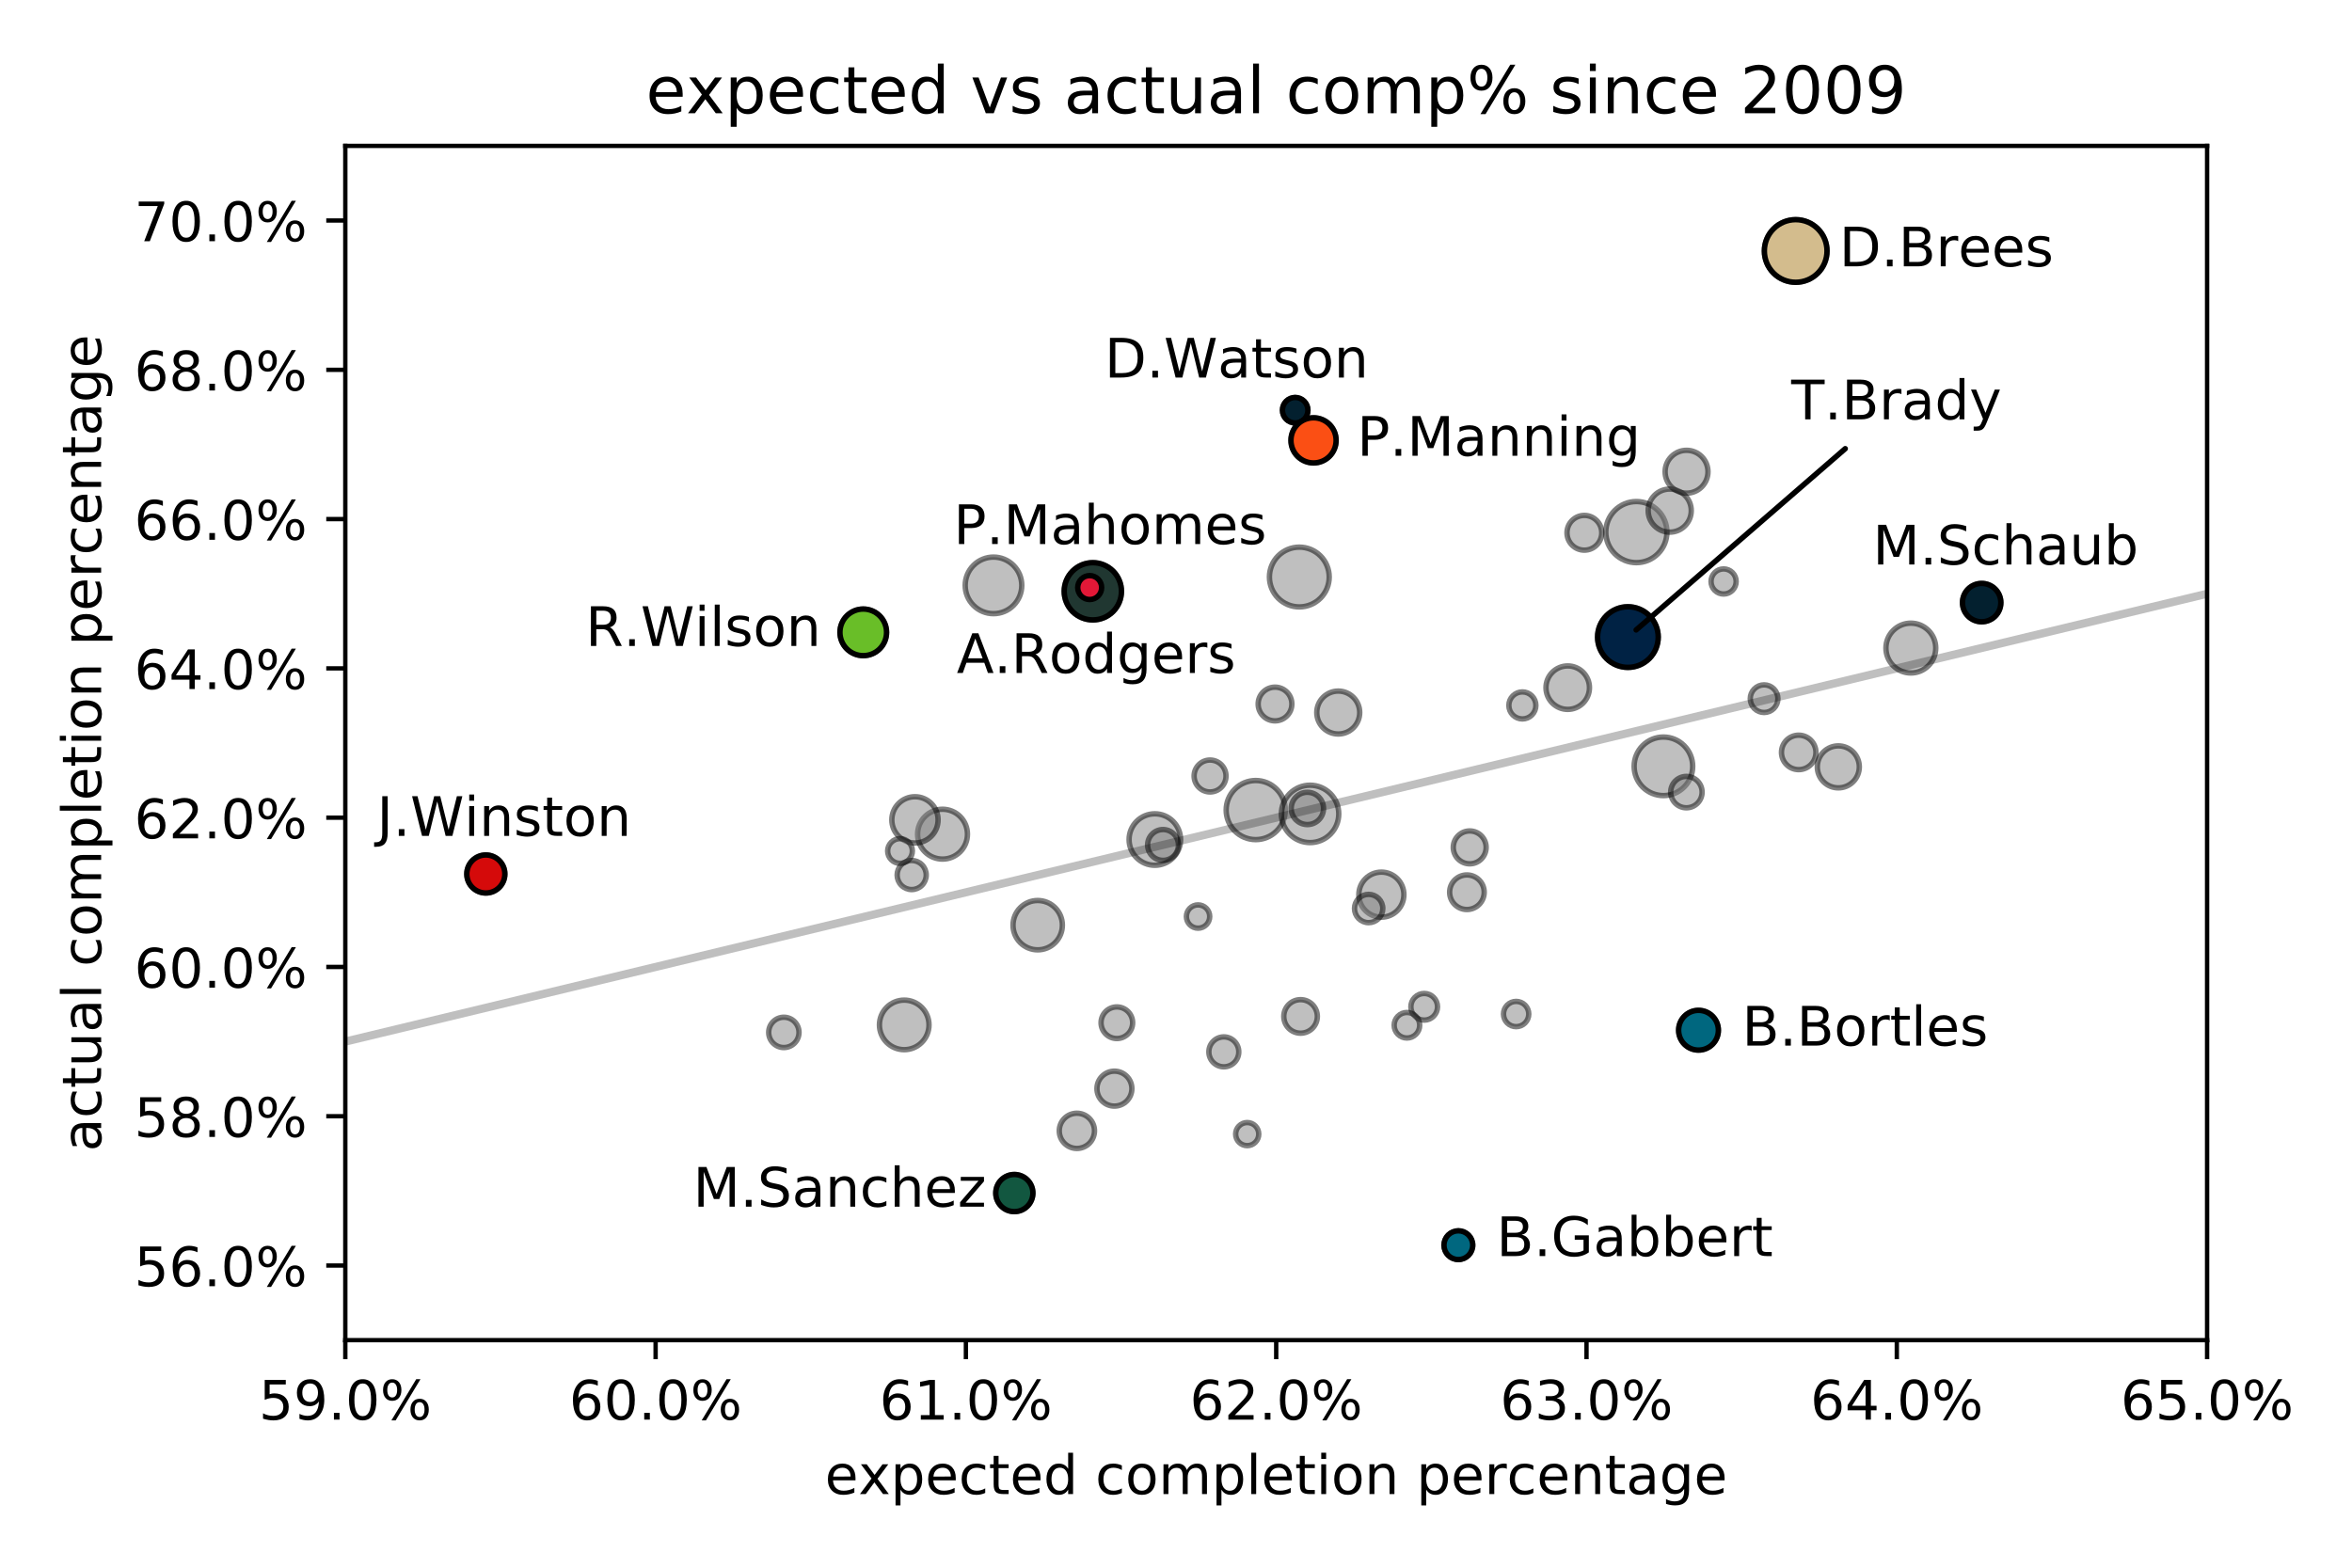 <?xml version="1.0" encoding="utf-8" standalone="no"?>
<!DOCTYPE svg PUBLIC "-//W3C//DTD SVG 1.1//EN"
  "http://www.w3.org/Graphics/SVG/1.1/DTD/svg11.dtd">
<!-- Created with matplotlib (https://matplotlib.org/) -->
<svg height="288pt" version="1.1" viewBox="0 0 432 288" width="432pt" xmlns="http://www.w3.org/2000/svg" xmlns:xlink="http://www.w3.org/1999/xlink">
 <defs>
  <style type="text/css">
*{stroke-linecap:butt;stroke-linejoin:round;white-space:pre;}
  </style>
 </defs>
 <g id="figure_1">
  <g id="patch_1">
   <path d="M 0 288 
L 432 288 
L 432 0 
L 0 0 
z
" style="fill:#ffffff;"/>
  </g>
  <g id="axes_1">
   <g id="patch_2">
    <path d="M 63.425 246.2 
L 405.387 246.2 
L 405.387 26.8 
L 63.425 26.8 
z
" style="fill:#ffffff;"/>
   </g>
   <g id="PathCollection_1">
    <path clip-path="url(#pd6bd22908b)" d="M 329.821 51.858 
C 331.347 51.858 332.811 51.252 333.89 50.173 
C 334.968 49.094 335.575 47.631 335.575 46.105 
C 335.575 44.579 334.968 43.116 333.89 42.037 
C 332.811 40.958 331.347 40.352 329.821 40.352 
C 328.296 40.352 326.832 40.958 325.753 42.037 
C 324.674 43.116 324.068 44.579 324.068 46.105 
C 324.068 47.631 324.674 49.094 325.753 50.173 
C 326.832 51.252 328.296 51.858 329.821 51.858 
z
" style="fill:#808080;fill-opacity:0.5;stroke:#000000;stroke-opacity:0.5;"/>
    <path clip-path="url(#pd6bd22908b)" d="M 300.558 103.365 
C 302.047 103.365 303.475 102.774 304.527 101.721 
C 305.58 100.668 306.172 99.24 306.172 97.751 
C 306.172 96.262 305.58 94.834 304.527 93.782 
C 303.475 92.729 302.047 92.137 300.558 92.137 
C 299.069 92.137 297.641 92.729 296.588 93.782 
C 295.536 94.834 294.944 96.262 294.944 97.751 
C 294.944 99.24 295.536 100.668 296.588 101.721 
C 297.641 102.774 299.069 103.365 300.558 103.365 
z
" style="fill:#808080;fill-opacity:0.5;stroke:#000000;stroke-opacity:0.5;"/>
    <path clip-path="url(#pd6bd22908b)" d="M 299.002 122.605 
C 300.478 122.605 301.895 122.018 302.939 120.974 
C 303.983 119.93 304.569 118.514 304.569 117.037 
C 304.569 115.561 303.983 114.144 302.939 113.1 
C 301.895 112.056 300.478 111.469 299.002 111.469 
C 297.525 111.469 296.109 112.056 295.065 113.1 
C 294.021 114.144 293.434 115.561 293.434 117.037 
C 293.434 118.514 294.021 119.93 295.065 120.974 
C 296.109 122.018 297.525 122.605 299.002 122.605 
z
" style="fill:#808080;fill-opacity:0.5;stroke:#000000;stroke-opacity:0.5;"/>
    <path clip-path="url(#pd6bd22908b)" d="M 238.651 111.496 
C 240.107 111.496 241.504 110.917 242.533 109.888 
C 243.563 108.858 244.142 107.461 244.142 106.005 
C 244.142 104.549 243.563 103.152 242.533 102.122 
C 241.504 101.093 240.107 100.514 238.651 100.514 
C 237.194 100.514 235.798 101.093 234.768 102.122 
C 233.738 103.152 233.16 104.549 233.16 106.005 
C 233.16 107.461 233.738 108.858 234.768 109.888 
C 235.798 110.917 237.194 111.496 238.651 111.496 
z
" style="fill:#808080;fill-opacity:0.5;stroke:#000000;stroke-opacity:0.5;"/>
    <path clip-path="url(#pd6bd22908b)" d="M 230.643 154.249 
C 232.084 154.249 233.465 153.677 234.484 152.659 
C 235.502 151.64 236.075 150.258 236.075 148.818 
C 236.075 147.378 235.502 145.996 234.484 144.977 
C 233.465 143.959 232.084 143.387 230.643 143.387 
C 229.203 143.387 227.821 143.959 226.803 144.977 
C 225.784 145.996 225.212 147.378 225.212 148.818 
C 225.212 150.258 225.784 151.64 226.803 152.659 
C 227.821 153.677 229.203 154.249 230.643 154.249 
z
" style="fill:#808080;fill-opacity:0.5;stroke:#000000;stroke-opacity:0.5;"/>
    <path clip-path="url(#pd6bd22908b)" d="M 305.525 146.16 
C 306.952 146.16 308.32 145.593 309.329 144.585 
C 310.338 143.576 310.905 142.207 310.905 140.78 
C 310.905 139.353 310.338 137.985 309.329 136.976 
C 308.32 135.967 306.952 135.4 305.525 135.4 
C 304.098 135.4 302.729 135.967 301.72 136.976 
C 300.712 137.985 300.145 139.353 300.145 140.78 
C 300.145 142.207 300.712 143.576 301.72 144.585 
C 302.729 145.593 304.098 146.16 305.525 146.16 
z
" style="fill:#808080;fill-opacity:0.5;stroke:#000000;stroke-opacity:0.5;"/>
    <path clip-path="url(#pd6bd22908b)" d="M 240.624 154.795 
C 242.022 154.795 243.363 154.239 244.352 153.25 
C 245.341 152.261 245.897 150.92 245.897 149.522 
C 245.897 148.124 245.341 146.782 244.352 145.794 
C 243.363 144.805 242.022 144.249 240.624 144.249 
C 239.226 144.249 237.884 144.805 236.896 145.794 
C 235.907 146.782 235.351 148.124 235.351 149.522 
C 235.351 150.92 235.907 152.261 236.896 153.25 
C 237.884 154.239 239.226 154.795 240.624 154.795 
z
" style="fill:#808080;fill-opacity:0.5;stroke:#000000;stroke-opacity:0.5;"/>
    <path clip-path="url(#pd6bd22908b)" d="M 200.722 113.886 
C 202.116 113.886 203.454 113.332 204.44 112.346 
C 205.425 111.36 205.979 110.023 205.979 108.629 
C 205.979 107.234 205.425 105.897 204.44 104.911 
C 203.454 103.925 202.116 103.371 200.722 103.371 
C 199.328 103.371 197.99 103.925 197.005 104.911 
C 196.019 105.897 195.465 107.234 195.465 108.629 
C 195.465 110.023 196.019 111.36 197.005 112.346 
C 197.99 113.332 199.328 113.886 200.722 113.886 
z
" style="fill:#808080;fill-opacity:0.5;stroke:#000000;stroke-opacity:0.5;"/>
    <path clip-path="url(#pd6bd22908b)" d="M 182.477 112.737 
C 183.855 112.737 185.178 112.189 186.152 111.215 
C 187.127 110.24 187.675 108.918 187.675 107.54 
C 187.675 106.161 187.127 104.839 186.152 103.864 
C 185.178 102.89 183.855 102.342 182.477 102.342 
C 181.099 102.342 179.776 102.89 178.802 103.864 
C 177.827 104.839 177.279 106.161 177.279 107.54 
C 177.279 108.918 177.827 110.24 178.802 111.215 
C 179.776 112.189 181.099 112.737 182.477 112.737 
z
" style="fill:#808080;fill-opacity:0.5;stroke:#000000;stroke-opacity:0.5;"/>
    <path clip-path="url(#pd6bd22908b)" d="M 212.114 158.963 
C 213.368 158.963 214.572 158.464 215.459 157.577 
C 216.346 156.69 216.844 155.487 216.844 154.232 
C 216.844 152.977 216.346 151.774 215.459 150.887 
C 214.572 150 213.368 149.501 212.114 149.501 
C 210.859 149.501 209.656 150 208.768 150.887 
C 207.881 151.774 207.383 152.977 207.383 154.232 
C 207.383 155.487 207.881 156.69 208.768 157.577 
C 209.656 158.464 210.859 158.963 212.114 158.963 
z
" style="fill:#808080;fill-opacity:0.5;stroke:#000000;stroke-opacity:0.5;"/>
    <path clip-path="url(#pd6bd22908b)" d="M 173.118 157.826 
C 174.332 157.826 175.497 157.343 176.356 156.485 
C 177.215 155.626 177.697 154.461 177.697 153.247 
C 177.697 152.032 177.215 150.867 176.356 150.009 
C 175.497 149.15 174.332 148.667 173.118 148.667 
C 171.904 148.667 170.739 149.15 169.88 150.009 
C 169.021 150.867 168.539 152.032 168.539 153.247 
C 168.539 154.461 169.021 155.626 169.88 156.485 
C 170.739 157.343 171.904 157.826 173.118 157.826 
z
" style="fill:#808080;fill-opacity:0.5;stroke:#000000;stroke-opacity:0.5;"/>
    <path clip-path="url(#pd6bd22908b)" d="M 350.971 123.634 
C 352.185 123.634 353.349 123.151 354.208 122.293 
C 355.066 121.435 355.548 120.271 355.548 119.057 
C 355.548 117.843 355.066 116.678 354.208 115.82 
C 353.349 114.962 352.185 114.48 350.971 114.48 
C 349.757 114.48 348.593 114.962 347.735 115.82 
C 346.876 116.678 346.394 117.843 346.394 119.057 
C 346.394 120.271 346.876 121.435 347.735 122.293 
C 348.593 123.151 349.757 123.634 350.971 123.634 
z
" style="fill:#808080;fill-opacity:0.5;stroke:#000000;stroke-opacity:0.5;"/>
    <path clip-path="url(#pd6bd22908b)" d="M 166.082 192.838 
C 167.289 192.838 168.448 192.359 169.301 191.505 
C 170.155 190.651 170.635 189.492 170.635 188.285 
C 170.635 187.077 170.155 185.919 169.301 185.065 
C 168.448 184.211 167.289 183.731 166.082 183.731 
C 164.874 183.731 163.716 184.211 162.862 185.065 
C 162.008 185.919 161.528 187.077 161.528 188.285 
C 161.528 189.492 162.008 190.651 162.862 191.505 
C 163.716 192.359 164.874 192.838 166.082 192.838 
z
" style="fill:#808080;fill-opacity:0.5;stroke:#000000;stroke-opacity:0.5;"/>
    <path clip-path="url(#pd6bd22908b)" d="M 190.598 174.497 
C 191.801 174.497 192.954 174.019 193.804 173.169 
C 194.654 172.319 195.132 171.166 195.132 169.964 
C 195.132 168.762 194.654 167.608 193.804 166.758 
C 192.954 165.908 191.801 165.431 190.598 165.431 
C 189.396 165.431 188.243 165.908 187.393 166.758 
C 186.543 167.608 186.065 168.762 186.065 169.964 
C 186.065 171.166 186.543 172.319 187.393 173.169 
C 188.243 174.019 189.396 174.497 190.598 174.497 
z
" style="fill:#808080;fill-opacity:0.5;stroke:#000000;stroke-opacity:0.5;"/>
    <path clip-path="url(#pd6bd22908b)" d="M 158.557 120.449 
C 159.692 120.449 160.78 119.998 161.583 119.195 
C 162.385 118.393 162.836 117.304 162.836 116.169 
C 162.836 115.034 162.385 113.945 161.583 113.143 
C 160.78 112.34 159.692 111.889 158.557 111.889 
C 157.422 111.889 156.333 112.34 155.531 113.143 
C 154.728 113.945 154.277 115.034 154.277 116.169 
C 154.277 117.304 154.728 118.393 155.531 119.195 
C 156.333 119.998 157.422 120.449 158.557 120.449 
z
" style="fill:#808080;fill-opacity:0.5;stroke:#000000;stroke-opacity:0.5;"/>
    <path clip-path="url(#pd6bd22908b)" d="M 168.053 154.865 
C 169.18 154.865 170.261 154.417 171.058 153.62 
C 171.855 152.823 172.303 151.742 172.303 150.615 
C 172.303 149.488 171.855 148.406 171.058 147.609 
C 170.261 146.812 169.18 146.365 168.053 146.365 
C 166.926 146.365 165.845 146.812 165.048 147.609 
C 164.25 148.406 163.803 149.488 163.803 150.615 
C 163.803 151.742 164.25 152.823 165.048 153.62 
C 165.845 154.417 166.926 154.865 168.053 154.865 
z
" style="fill:#808080;fill-opacity:0.5;stroke:#000000;stroke-opacity:0.5;"/>
    <path clip-path="url(#pd6bd22908b)" d="M 241.262 85.045 
C 242.361 85.045 243.416 84.608 244.193 83.831 
C 244.97 83.053 245.407 81.999 245.407 80.9 
C 245.407 79.8 244.97 78.746 244.193 77.969 
C 243.416 77.192 242.361 76.755 241.262 76.755 
C 240.163 76.755 239.108 77.192 238.331 77.969 
C 237.554 78.746 237.117 79.8 237.117 80.9 
C 237.117 81.999 237.554 83.053 238.331 83.831 
C 239.108 84.608 240.163 85.045 241.262 85.045 
z
" style="fill:#808080;fill-opacity:0.5;stroke:#000000;stroke-opacity:0.5;"/>
    <path clip-path="url(#pd6bd22908b)" d="M 253.721 168.497 
C 254.819 168.497 255.872 168.061 256.649 167.284 
C 257.425 166.508 257.861 165.455 257.861 164.357 
C 257.861 163.259 257.425 162.206 256.649 161.43 
C 255.872 160.653 254.819 160.217 253.721 160.217 
C 252.623 160.217 251.57 160.653 250.794 161.43 
C 250.017 162.206 249.581 163.259 249.581 164.357 
C 249.581 165.455 250.017 166.508 250.794 167.284 
C 251.57 168.061 252.623 168.497 253.721 168.497 
z
" style="fill:#808080;fill-opacity:0.5;stroke:#000000;stroke-opacity:0.5;"/>
    <path clip-path="url(#pd6bd22908b)" d="M 287.949 130.323 
C 289.008 130.323 290.024 129.902 290.773 129.153 
C 291.522 128.404 291.943 127.388 291.943 126.328 
C 291.943 125.269 291.522 124.253 290.773 123.504 
C 290.024 122.755 289.008 122.334 287.949 122.334 
C 286.89 122.334 285.873 122.755 285.124 123.504 
C 284.375 124.253 283.954 125.269 283.954 126.328 
C 283.954 127.388 284.375 128.404 285.124 129.153 
C 285.873 129.902 286.89 130.323 287.949 130.323 
z
" style="fill:#808080;fill-opacity:0.5;stroke:#000000;stroke-opacity:0.5;"/>
    <path clip-path="url(#pd6bd22908b)" d="M 306.683 97.763 
C 307.733 97.763 308.74 97.346 309.482 96.604 
C 310.224 95.862 310.641 94.855 310.641 93.805 
C 310.641 92.755 310.224 91.748 309.482 91.006 
C 308.74 90.263 307.733 89.846 306.683 89.846 
C 305.633 89.846 304.626 90.263 303.884 91.006 
C 303.141 91.748 302.724 92.755 302.724 93.805 
C 302.724 94.855 303.141 95.862 303.884 96.604 
C 304.626 97.346 305.633 97.763 306.683 97.763 
z
" style="fill:#808080;fill-opacity:0.5;stroke:#000000;stroke-opacity:0.5;"/>
    <path clip-path="url(#pd6bd22908b)" d="M 245.8 134.844 
C 246.846 134.844 247.849 134.428 248.588 133.689 
C 249.328 132.949 249.743 131.946 249.743 130.9 
C 249.743 129.855 249.328 128.851 248.588 128.112 
C 247.849 127.373 246.846 126.957 245.8 126.957 
C 244.754 126.957 243.751 127.373 243.011 128.112 
C 242.272 128.851 241.856 129.855 241.856 130.9 
C 241.856 131.946 242.272 132.949 243.011 133.689 
C 243.751 134.428 244.754 134.844 245.8 134.844 
z
" style="fill:#808080;fill-opacity:0.5;stroke:#000000;stroke-opacity:0.5;"/>
    <path clip-path="url(#pd6bd22908b)" d="M 309.774 90.601 
C 310.818 90.601 311.82 90.186 312.559 89.448 
C 313.297 88.709 313.712 87.707 313.712 86.663 
C 313.712 85.618 313.297 84.617 312.559 83.878 
C 311.82 83.14 310.818 82.725 309.774 82.725 
C 308.729 82.725 307.728 83.14 306.989 83.878 
C 306.251 84.617 305.836 85.618 305.836 86.663 
C 305.836 87.707 306.251 88.709 306.989 89.448 
C 307.728 90.186 308.729 90.601 309.774 90.601 
z
" style="fill:#808080;fill-opacity:0.5;stroke:#000000;stroke-opacity:0.5;"/>
    <path clip-path="url(#pd6bd22908b)" d="M 337.651 144.739 
C 338.674 144.739 339.656 144.332 340.379 143.609 
C 341.103 142.885 341.509 141.904 341.509 140.88 
C 341.509 139.857 341.103 138.876 340.379 138.152 
C 339.656 137.429 338.674 137.022 337.651 137.022 
C 336.628 137.022 335.646 137.429 334.923 138.152 
C 334.199 138.876 333.793 139.857 333.793 140.88 
C 333.793 141.904 334.199 142.885 334.923 143.609 
C 335.646 144.332 336.628 144.739 337.651 144.739 
z
" style="fill:#808080;fill-opacity:0.5;stroke:#000000;stroke-opacity:0.5;"/>
    <path clip-path="url(#pd6bd22908b)" d="M 311.97 192.913 
C 312.938 192.913 313.867 192.528 314.552 191.843 
C 315.236 191.159 315.621 190.23 315.621 189.262 
C 315.621 188.293 315.236 187.365 314.552 186.68 
C 313.867 185.995 312.938 185.611 311.97 185.611 
C 311.002 185.611 310.073 185.995 309.388 186.68 
C 308.704 187.365 308.319 188.293 308.319 189.262 
C 308.319 190.23 308.704 191.159 309.388 191.843 
C 310.073 192.528 311.002 192.913 311.97 192.913 
z
" style="fill:#808080;fill-opacity:0.5;stroke:#000000;stroke-opacity:0.5;"/>
    <path clip-path="url(#pd6bd22908b)" d="M 363.981 114.228 
C 364.916 114.228 365.812 113.856 366.473 113.196 
C 367.133 112.535 367.505 111.639 367.505 110.704 
C 367.505 109.77 367.133 108.873 366.473 108.213 
C 365.812 107.552 364.916 107.181 363.981 107.181 
C 363.047 107.181 362.15 107.552 361.49 108.213 
C 360.829 108.873 360.458 109.77 360.458 110.704 
C 360.458 111.639 360.829 112.535 361.49 113.196 
C 362.15 113.856 363.047 114.228 363.981 114.228 
z
" style="fill:#808080;fill-opacity:0.5;stroke:#000000;stroke-opacity:0.5;"/>
    <path clip-path="url(#pd6bd22908b)" d="M 89.233 164.054 
C 90.16 164.054 91.048 163.686 91.704 163.03 
C 92.359 162.375 92.727 161.487 92.727 160.56 
C 92.727 159.634 92.359 158.745 91.704 158.09 
C 91.048 157.435 90.16 157.067 89.233 157.067 
C 88.307 157.067 87.418 157.435 86.763 158.09 
C 86.108 158.745 85.74 159.634 85.74 160.56 
C 85.74 161.487 86.108 162.375 86.763 163.03 
C 87.418 163.686 88.307 164.054 89.233 164.054 
z
" style="fill:#808080;fill-opacity:0.5;stroke:#000000;stroke-opacity:0.5;"/>
    <path clip-path="url(#pd6bd22908b)" d="M 186.306 222.585 
C 187.21 222.585 188.077 222.226 188.716 221.587 
C 189.355 220.947 189.715 220.08 189.715 219.176 
C 189.715 218.272 189.355 217.405 188.716 216.766 
C 188.077 216.127 187.21 215.767 186.306 215.767 
C 185.402 215.767 184.535 216.127 183.895 216.766 
C 183.256 217.405 182.897 218.272 182.897 219.176 
C 182.897 220.08 183.256 220.947 183.895 221.587 
C 184.535 222.226 185.402 222.585 186.306 222.585 
z
" style="fill:#808080;fill-opacity:0.5;stroke:#000000;stroke-opacity:0.5;"/>
    <path clip-path="url(#pd6bd22908b)" d="M 197.796 210.983 
C 198.654 210.983 199.477 210.642 200.084 210.035 
C 200.691 209.428 201.032 208.604 201.032 207.746 
C 201.032 206.888 200.691 206.064 200.084 205.458 
C 199.477 204.851 198.654 204.51 197.796 204.51 
C 196.937 204.51 196.114 204.851 195.507 205.458 
C 194.9 206.064 194.559 206.888 194.559 207.746 
C 194.559 208.604 194.9 209.428 195.507 210.035 
C 196.114 210.642 196.937 210.983 197.796 210.983 
z
" style="fill:#808080;fill-opacity:0.5;stroke:#000000;stroke-opacity:0.5;"/>
    <path clip-path="url(#pd6bd22908b)" d="M 204.688 203.203 
C 205.54 203.203 206.356 202.865 206.958 202.263 
C 207.56 201.661 207.898 200.844 207.898 199.993 
C 207.898 199.141 207.56 198.325 206.958 197.723 
C 206.356 197.121 205.54 196.783 204.688 196.783 
C 203.837 196.783 203.02 197.121 202.418 197.723 
C 201.816 198.325 201.478 199.141 201.478 199.993 
C 201.478 200.844 201.816 201.661 202.418 202.263 
C 203.02 202.865 203.837 203.203 204.688 203.203 
z
" style="fill:#808080;fill-opacity:0.5;stroke:#000000;stroke-opacity:0.5;"/>
    <path clip-path="url(#pd6bd22908b)" d="M 291.006 101.071 
C 291.853 101.071 292.665 100.734 293.264 100.135 
C 293.863 99.537 294.199 98.724 294.199 97.878 
C 294.199 97.031 293.863 96.219 293.264 95.62 
C 292.665 95.021 291.853 94.685 291.006 94.685 
C 290.159 94.685 289.347 95.021 288.748 95.62 
C 288.15 96.219 287.813 97.031 287.813 97.878 
C 287.813 98.724 288.15 99.537 288.748 100.135 
C 289.347 100.734 290.159 101.071 291.006 101.071 
z
" style="fill:#808080;fill-opacity:0.5;stroke:#000000;stroke-opacity:0.5;"/>
    <path clip-path="url(#pd6bd22908b)" d="M 269.434 167.088 
C 270.276 167.088 271.084 166.753 271.68 166.158 
C 272.276 165.562 272.611 164.754 272.611 163.911 
C 272.611 163.069 272.276 162.261 271.68 161.665 
C 271.084 161.07 270.276 160.735 269.434 160.735 
C 268.592 160.735 267.784 161.07 267.188 161.665 
C 266.592 162.261 266.258 163.069 266.258 163.911 
C 266.258 164.754 266.592 165.562 267.188 166.158 
C 267.784 166.753 268.592 167.088 269.434 167.088 
z
" style="fill:#808080;fill-opacity:0.5;stroke:#000000;stroke-opacity:0.5;"/>
    <path clip-path="url(#pd6bd22908b)" d="M 330.373 141.39 
C 331.213 141.39 332.018 141.056 332.612 140.463 
C 333.205 139.869 333.539 139.064 333.539 138.224 
C 333.539 137.385 333.205 136.58 332.612 135.986 
C 332.018 135.392 331.213 135.059 330.373 135.059 
C 329.534 135.059 328.729 135.392 328.135 135.986 
C 327.542 136.58 327.208 137.385 327.208 138.224 
C 327.208 139.064 327.542 139.869 328.135 140.463 
C 328.729 141.056 329.534 141.39 330.373 141.39 
z
" style="fill:#808080;fill-opacity:0.5;stroke:#000000;stroke-opacity:0.5;"/>
    <path clip-path="url(#pd6bd22908b)" d="M 234.186 132.43 
C 235.007 132.43 235.795 132.104 236.376 131.523 
C 236.957 130.942 237.283 130.154 237.283 129.333 
C 237.283 128.511 236.957 127.723 236.376 127.143 
C 235.795 126.562 235.007 126.235 234.186 126.235 
C 233.364 126.235 232.576 126.562 231.995 127.143 
C 231.415 127.723 231.088 128.511 231.088 129.333 
C 231.088 130.154 231.415 130.942 231.995 131.523 
C 232.576 132.104 233.364 132.43 234.186 132.43 
z
" style="fill:#808080;fill-opacity:0.5;stroke:#000000;stroke-opacity:0.5;"/>
    <path clip-path="url(#pd6bd22908b)" d="M 238.881 189.809 
C 239.699 189.809 240.483 189.484 241.061 188.906 
C 241.639 188.328 241.964 187.544 241.964 186.726 
C 241.964 185.909 241.639 185.124 241.061 184.546 
C 240.483 183.968 239.699 183.643 238.881 183.643 
C 238.064 183.643 237.279 183.968 236.701 184.546 
C 236.123 185.124 235.798 185.909 235.798 186.726 
C 235.798 187.544 236.123 188.328 236.701 188.906 
C 237.279 189.484 238.064 189.809 238.881 189.809 
z
" style="fill:#808080;fill-opacity:0.5;stroke:#000000;stroke-opacity:0.5;"/>
    <path clip-path="url(#pd6bd22908b)" d="M 269.947 158.693 
C 270.748 158.693 271.516 158.374 272.082 157.808 
C 272.648 157.242 272.966 156.474 272.966 155.673 
C 272.966 154.873 272.648 154.105 272.082 153.539 
C 271.516 152.972 270.748 152.654 269.947 152.654 
C 269.147 152.654 268.379 152.972 267.813 153.539 
C 267.246 154.105 266.928 154.873 266.928 155.673 
C 266.928 156.474 267.246 157.242 267.813 157.808 
C 268.379 158.374 269.147 158.693 269.947 158.693 
z
" style="fill:#808080;fill-opacity:0.5;stroke:#000000;stroke-opacity:0.5;"/>
    <path clip-path="url(#pd6bd22908b)" d="M 240.132 151.482 
C 240.919 151.482 241.674 151.17 242.231 150.613 
C 242.787 150.057 243.1 149.302 243.1 148.515 
C 243.1 147.728 242.787 146.973 242.231 146.417 
C 241.674 145.86 240.919 145.548 240.132 145.548 
C 239.345 145.548 238.591 145.86 238.034 146.417 
C 237.478 146.973 237.165 147.728 237.165 148.515 
C 237.165 149.302 237.478 150.057 238.034 150.613 
C 238.591 151.17 239.345 151.482 240.132 151.482 
z
" style="fill:#808080;fill-opacity:0.5;stroke:#000000;stroke-opacity:0.5;"/>
    <path clip-path="url(#pd6bd22908b)" d="M 222.256 145.492 
C 223.033 145.492 223.779 145.183 224.329 144.633 
C 224.879 144.083 225.188 143.337 225.188 142.559 
C 225.188 141.781 224.879 141.035 224.329 140.485 
C 223.779 139.935 223.033 139.626 222.256 139.626 
C 221.478 139.626 220.732 139.935 220.182 140.485 
C 219.632 141.035 219.323 141.781 219.323 142.559 
C 219.323 143.337 219.632 144.083 220.182 144.633 
C 220.732 145.183 221.478 145.492 222.256 145.492 
z
" style="fill:#808080;fill-opacity:0.5;stroke:#000000;stroke-opacity:0.5;"/>
    <path clip-path="url(#pd6bd22908b)" d="M 205.136 190.789 
C 205.906 190.789 206.644 190.483 207.189 189.938 
C 207.733 189.394 208.039 188.655 208.039 187.885 
C 208.039 187.115 207.733 186.377 207.189 185.832 
C 206.644 185.288 205.906 184.982 205.136 184.982 
C 204.366 184.982 203.627 185.288 203.083 185.832 
C 202.538 186.377 202.232 187.115 202.232 187.885 
C 202.232 188.655 202.538 189.394 203.083 189.938 
C 203.627 190.483 204.366 190.789 205.136 190.789 
z
" style="fill:#808080;fill-opacity:0.5;stroke:#000000;stroke-opacity:0.5;"/>
    <path clip-path="url(#pd6bd22908b)" d="M 309.747 148.403 
C 310.512 148.403 311.246 148.099 311.787 147.558 
C 312.328 147.017 312.632 146.283 312.632 145.518 
C 312.632 144.753 312.328 144.019 311.787 143.478 
C 311.246 142.937 310.512 142.633 309.747 142.633 
C 308.982 142.633 308.248 142.937 307.707 143.478 
C 307.166 144.019 306.862 144.753 306.862 145.518 
C 306.862 146.283 307.166 147.017 307.707 147.558 
C 308.248 148.099 308.982 148.403 309.747 148.403 
z
" style="fill:#808080;fill-opacity:0.5;stroke:#000000;stroke-opacity:0.5;"/>
    <path clip-path="url(#pd6bd22908b)" d="M 213.617 158.056 
C 214.368 158.056 215.088 157.758 215.619 157.227 
C 216.15 156.696 216.448 155.976 216.448 155.225 
C 216.448 154.474 216.15 153.754 215.619 153.223 
C 215.088 152.693 214.368 152.394 213.617 152.394 
C 212.866 152.394 212.146 152.693 211.615 153.223 
C 211.084 153.754 210.786 154.474 210.786 155.225 
C 210.786 155.976 211.084 156.696 211.615 157.227 
C 212.146 157.758 212.866 158.056 213.617 158.056 
z
" style="fill:#808080;fill-opacity:0.5;stroke:#000000;stroke-opacity:0.5;"/>
    <path clip-path="url(#pd6bd22908b)" d="M 143.972 192.446 
C 144.711 192.446 145.419 192.153 145.941 191.63 
C 146.464 191.108 146.757 190.4 146.757 189.661 
C 146.757 188.923 146.464 188.214 145.941 187.692 
C 145.419 187.17 144.711 186.877 143.972 186.877 
C 143.234 186.877 142.525 187.17 142.003 187.692 
C 141.481 188.214 141.188 188.923 141.188 189.661 
C 141.188 190.4 141.481 191.108 142.003 191.63 
C 142.525 192.153 143.234 192.446 143.972 192.446 
z
" style="fill:#808080;fill-opacity:0.5;stroke:#000000;stroke-opacity:0.5;"/>
    <path clip-path="url(#pd6bd22908b)" d="M 224.784 195.986 
C 225.514 195.986 226.213 195.696 226.729 195.181 
C 227.244 194.665 227.534 193.966 227.534 193.236 
C 227.534 192.507 227.244 191.808 226.729 191.292 
C 226.213 190.777 225.514 190.487 224.784 190.487 
C 224.055 190.487 223.356 190.777 222.84 191.292 
C 222.325 191.808 222.035 192.507 222.035 193.236 
C 222.035 193.966 222.325 194.665 222.84 195.181 
C 223.356 195.696 224.055 195.986 224.784 195.986 
z
" style="fill:#808080;fill-opacity:0.5;stroke:#000000;stroke-opacity:0.5;"/>
    <path clip-path="url(#pd6bd22908b)" d="M 167.451 163.422 
C 168.16 163.422 168.839 163.14 169.341 162.639 
C 169.842 162.138 170.124 161.458 170.124 160.749 
C 170.124 160.04 169.842 159.36 169.341 158.859 
C 168.839 158.357 168.16 158.076 167.451 158.076 
C 166.742 158.076 166.062 158.357 165.561 158.859 
C 165.059 159.36 164.778 160.04 164.778 160.749 
C 164.778 161.458 165.059 162.138 165.561 162.639 
C 166.062 163.14 166.742 163.422 167.451 163.422 
z
" style="fill:#808080;fill-opacity:0.5;stroke:#000000;stroke-opacity:0.5;"/>
    <path clip-path="url(#pd6bd22908b)" d="M 267.86 231.393 
C 268.56 231.393 269.232 231.115 269.727 230.62 
C 270.223 230.124 270.501 229.453 270.501 228.752 
C 270.501 228.052 270.223 227.38 269.727 226.885 
C 269.232 226.389 268.56 226.111 267.86 226.111 
C 267.159 226.111 266.488 226.389 265.992 226.885 
C 265.497 227.38 265.219 228.052 265.219 228.752 
C 265.219 229.453 265.497 230.124 265.992 230.62 
C 266.488 231.115 267.159 231.393 267.86 231.393 
z
" style="fill:#808080;fill-opacity:0.5;stroke:#000000;stroke-opacity:0.5;"/>
    <path clip-path="url(#pd6bd22908b)" d="M 251.385 169.504 
C 252.075 169.504 252.737 169.23 253.225 168.742 
C 253.713 168.254 253.987 167.592 253.987 166.902 
C 253.987 166.212 253.713 165.551 253.225 165.063 
C 252.737 164.575 252.075 164.301 251.385 164.301 
C 250.695 164.301 250.033 164.575 249.545 165.063 
C 249.057 165.551 248.783 166.212 248.783 166.902 
C 248.783 167.592 249.057 168.254 249.545 168.742 
C 250.033 169.23 250.695 169.504 251.385 169.504 
z
" style="fill:#808080;fill-opacity:0.5;stroke:#000000;stroke-opacity:0.5;"/>
    <path clip-path="url(#pd6bd22908b)" d="M 324.017 130.894 
C 324.691 130.894 325.337 130.626 325.813 130.15 
C 326.29 129.673 326.557 129.027 326.557 128.353 
C 326.557 127.679 326.29 127.033 325.813 126.557 
C 325.337 126.08 324.691 125.813 324.017 125.813 
C 323.343 125.813 322.697 126.08 322.22 126.557 
C 321.744 127.033 321.476 127.679 321.476 128.353 
C 321.476 129.027 321.744 129.673 322.22 130.15 
C 322.697 130.626 323.343 130.894 324.017 130.894 
z
" style="fill:#808080;fill-opacity:0.5;stroke:#000000;stroke-opacity:0.5;"/>
    <path clip-path="url(#pd6bd22908b)" d="M 279.619 132.077 
C 280.278 132.077 280.909 131.815 281.375 131.349 
C 281.841 130.884 282.102 130.252 282.102 129.594 
C 282.102 128.935 281.841 128.304 281.375 127.838 
C 280.909 127.372 280.278 127.111 279.619 127.111 
C 278.961 127.111 278.329 127.372 277.863 127.838 
C 277.398 128.304 277.136 128.935 277.136 129.594 
C 277.136 130.252 277.398 130.884 277.863 131.349 
C 278.329 131.815 278.961 132.077 279.619 132.077 
z
" style="fill:#808080;fill-opacity:0.5;stroke:#000000;stroke-opacity:0.5;"/>
    <path clip-path="url(#pd6bd22908b)" d="M 261.589 187.405 
C 262.238 187.405 262.861 187.147 263.32 186.688 
C 263.78 186.229 264.038 185.606 264.038 184.957 
C 264.038 184.308 263.78 183.685 263.32 183.226 
C 262.861 182.766 262.238 182.508 261.589 182.508 
C 260.94 182.508 260.317 182.766 259.858 183.226 
C 259.399 183.685 259.141 184.308 259.141 184.957 
C 259.141 185.606 259.399 186.229 259.858 186.688 
C 260.317 187.147 260.94 187.405 261.589 187.405 
z
" style="fill:#808080;fill-opacity:0.5;stroke:#000000;stroke-opacity:0.5;"/>
    <path clip-path="url(#pd6bd22908b)" d="M 258.414 190.695 
C 259.036 190.695 259.633 190.447 260.073 190.008 
C 260.513 189.568 260.76 188.971 260.76 188.348 
C 260.76 187.726 260.513 187.129 260.073 186.689 
C 259.633 186.249 259.036 186.002 258.414 186.002 
C 257.792 186.002 257.195 186.249 256.755 186.689 
C 256.315 187.129 256.068 187.726 256.068 188.348 
C 256.068 188.971 256.315 189.568 256.755 190.008 
C 257.195 190.447 257.792 190.695 258.414 190.695 
z
" style="fill:#808080;fill-opacity:0.5;stroke:#000000;stroke-opacity:0.5;"/>
    <path clip-path="url(#pd6bd22908b)" d="M 237.89 77.697 
C 238.51 77.697 239.105 77.45 239.544 77.012 
C 239.982 76.573 240.229 75.978 240.229 75.358 
C 240.229 74.738 239.982 74.143 239.544 73.704 
C 239.105 73.265 238.51 73.019 237.89 73.019 
C 237.27 73.019 236.675 73.265 236.236 73.704 
C 235.798 74.143 235.551 74.738 235.551 75.358 
C 235.551 75.978 235.798 76.573 236.236 77.012 
C 236.675 77.45 237.27 77.697 237.89 77.697 
z
" style="fill:#808080;fill-opacity:0.5;stroke:#000000;stroke-opacity:0.5;"/>
    <path clip-path="url(#pd6bd22908b)" d="M 278.474 188.609 
C 279.09 188.609 279.68 188.364 280.116 187.929 
C 280.551 187.494 280.796 186.903 280.796 186.287 
C 280.796 185.672 280.551 185.081 280.116 184.646 
C 279.68 184.21 279.09 183.966 278.474 183.966 
C 277.858 183.966 277.268 184.21 276.832 184.646 
C 276.397 185.081 276.152 185.672 276.152 186.287 
C 276.152 186.903 276.397 187.494 276.832 187.929 
C 277.268 188.364 277.858 188.609 278.474 188.609 
z
" style="fill:#808080;fill-opacity:0.5;stroke:#000000;stroke-opacity:0.5;"/>
    <path clip-path="url(#pd6bd22908b)" d="M 316.58 109.129 
C 317.192 109.129 317.779 108.886 318.212 108.453 
C 318.644 108.021 318.887 107.434 318.887 106.822 
C 318.887 106.21 318.644 105.623 318.212 105.19 
C 317.779 104.757 317.192 104.514 316.58 104.514 
C 315.968 104.514 315.381 104.757 314.948 105.19 
C 314.515 105.623 314.272 106.21 314.272 106.822 
C 314.272 107.434 314.515 108.021 314.948 108.453 
C 315.381 108.886 315.968 109.129 316.58 109.129 
z
" style="fill:#808080;fill-opacity:0.5;stroke:#000000;stroke-opacity:0.5;"/>
    <path clip-path="url(#pd6bd22908b)" d="M 165.308 158.606 
C 165.91 158.606 166.487 158.367 166.912 157.941 
C 167.338 157.516 167.577 156.938 167.577 156.337 
C 167.577 155.735 167.338 155.157 166.912 154.732 
C 166.487 154.306 165.91 154.067 165.308 154.067 
C 164.706 154.067 164.129 154.306 163.703 154.732 
C 163.277 155.157 163.038 155.735 163.038 156.337 
C 163.038 156.938 163.277 157.516 163.703 157.941 
C 164.129 158.367 164.706 158.606 165.308 158.606 
z
" style="fill:#808080;fill-opacity:0.5;stroke:#000000;stroke-opacity:0.5;"/>
    <path clip-path="url(#pd6bd22908b)" d="M 200.147 110.142 
C 200.73 110.142 201.29 109.91 201.702 109.497 
C 202.115 109.085 202.347 108.525 202.347 107.942 
C 202.347 107.358 202.115 106.799 201.702 106.386 
C 201.29 105.974 200.73 105.742 200.147 105.742 
C 199.563 105.742 199.004 105.974 198.591 106.386 
C 198.178 106.799 197.947 107.358 197.947 107.942 
C 197.947 108.525 198.178 109.085 198.591 109.497 
C 199.004 109.91 199.563 110.142 200.147 110.142 
z
" style="fill:#808080;fill-opacity:0.5;stroke:#000000;stroke-opacity:0.5;"/>
    <path clip-path="url(#pd6bd22908b)" d="M 220.052 170.519 
C 220.62 170.519 221.165 170.293 221.567 169.891 
C 221.969 169.489 222.194 168.945 222.194 168.376 
C 222.194 167.808 221.969 167.263 221.567 166.861 
C 221.165 166.46 220.62 166.234 220.052 166.234 
C 219.484 166.234 218.939 166.46 218.537 166.861 
C 218.135 167.263 217.909 167.808 217.909 168.376 
C 217.909 168.945 218.135 169.489 218.537 169.891 
C 218.939 170.293 219.484 170.519 220.052 170.519 
z
" style="fill:#808080;fill-opacity:0.5;stroke:#000000;stroke-opacity:0.5;"/>
    <path clip-path="url(#pd6bd22908b)" d="M 229.079 210.47 
C 229.642 210.47 230.182 210.246 230.58 209.848 
C 230.979 209.45 231.202 208.909 231.202 208.346 
C 231.202 207.783 230.979 207.243 230.58 206.845 
C 230.182 206.446 229.642 206.223 229.079 206.223 
C 228.515 206.223 227.975 206.446 227.577 206.845 
C 227.179 207.243 226.955 207.783 226.955 208.346 
C 226.955 208.909 227.179 209.45 227.577 209.848 
C 227.975 210.246 228.515 210.47 229.079 210.47 
z
" style="fill:#808080;fill-opacity:0.5;stroke:#000000;stroke-opacity:0.5;"/>
   </g>
   <g id="PathCollection_2">
    <defs>
     <path d="M 0 5.753 
C 1.526 5.753 2.989 5.147 4.068 4.068 
C 5.147 2.989 5.753 1.526 5.753 0 
C 5.753 -1.526 5.147 -2.989 4.068 -4.068 
C 2.989 -5.147 1.526 -5.753 0 -5.753 
C -1.526 -5.753 -2.989 -5.147 -4.068 -4.068 
C -5.147 -2.989 -5.753 -1.526 -5.753 0 
C -5.753 1.526 -5.147 2.989 -4.068 4.068 
C -2.989 5.147 -1.526 5.753 0 5.753 
z
" id="mb76bcd160c" style="stroke:#000000;"/>
    </defs>
    <g clip-path="url(#pd6bd22908b)">
     <use style="fill:#d3bc8d;stroke:#000000;" x="329.821" xlink:href="#mb76bcd160c" y="46.105"/>
    </g>
   </g>
   <g id="PathCollection_3">
    <defs>
     <path d="M 0 2.641 
C 0.7 2.641 1.372 2.363 1.867 1.867 
C 2.363 1.372 2.641 0.7 2.641 0 
C 2.641 -0.7 2.363 -1.372 1.867 -1.867 
C 1.372 -2.363 0.7 -2.641 0 -2.641 
C -0.7 -2.641 -1.372 -2.363 -1.867 -1.867 
C -2.363 -1.372 -2.641 -0.7 -2.641 0 
C -2.641 0.7 -2.363 1.372 -1.867 1.867 
C -1.372 2.363 -0.7 2.641 0 2.641 
z
" id="m3fa5dc8f13" style="stroke:#000000;"/>
    </defs>
    <g clip-path="url(#pd6bd22908b)">
     <use style="fill:#00677f;stroke:#000000;" x="267.86" xlink:href="#m3fa5dc8f13" y="228.752"/>
    </g>
   </g>
   <g id="PathCollection_4">
    <defs>
     <path d="M 0 2.339 
C 0.62 2.339 1.215 2.092 1.654 1.654 
C 2.092 1.215 2.339 0.62 2.339 0 
C 2.339 -0.62 2.092 -1.215 1.654 -1.654 
C 1.215 -2.092 0.62 -2.339 0 -2.339 
C -0.62 -2.339 -1.215 -2.092 -1.654 -1.654 
C -2.092 -1.215 -2.339 -0.62 -2.339 0 
C -2.339 0.62 -2.092 1.215 -1.654 1.654 
C -1.215 2.092 -0.62 2.339 0 2.339 
z
" id="m0b577863d6" style="stroke:#000000;"/>
    </defs>
    <g clip-path="url(#pd6bd22908b)">
     <use style="fill:#03202f;stroke:#000000;" x="237.89" xlink:href="#m0b577863d6" y="75.358"/>
    </g>
   </g>
   <g id="PathCollection_5">
    <defs>
     <path d="M 0 4.145 
C 1.099 4.145 2.154 3.708 2.931 2.931 
C 3.708 2.154 4.145 1.099 4.145 0 
C 4.145 -1.099 3.708 -2.154 2.931 -2.931 
C 2.154 -3.708 1.099 -4.145 0 -4.145 
C -1.099 -4.145 -2.154 -3.708 -2.931 -2.931 
C -3.708 -2.154 -4.145 -1.099 -4.145 0 
C -4.145 1.099 -3.708 2.154 -2.931 2.931 
C -2.154 3.708 -1.099 4.145 0 4.145 
z
" id="m1a93a23f48" style="stroke:#000000;"/>
    </defs>
    <g clip-path="url(#pd6bd22908b)">
     <use style="fill:#fb4f14;stroke:#000000;" x="241.262" xlink:href="#m1a93a23f48" y="80.9"/>
    </g>
   </g>
   <g id="PathCollection_6">
    <defs>
     <path d="M 0 3.494 
C 0.927 3.494 1.815 3.125 2.47 2.47 
C 3.125 1.815 3.494 0.927 3.494 0 
C 3.494 -0.927 3.125 -1.815 2.47 -2.47 
C 1.815 -3.125 0.927 -3.494 0 -3.494 
C -0.927 -3.494 -1.815 -3.125 -2.47 -2.47 
C -3.125 -1.815 -3.494 -0.927 -3.494 0 
C -3.494 0.927 -3.125 1.815 -2.47 2.47 
C -1.815 3.125 -0.927 3.494 0 3.494 
z
" id="m152d35e961" style="stroke:#000000;"/>
    </defs>
    <g clip-path="url(#pd6bd22908b)">
     <use style="fill:#d50a0a;stroke:#000000;" x="89.233" xlink:href="#m152d35e961" y="160.56"/>
    </g>
   </g>
   <g id="PathCollection_7">
    <defs>
     <path d="M 0 3.523 
C 0.934 3.523 1.831 3.152 2.491 2.491 
C 3.152 1.831 3.523 0.934 3.523 0 
C 3.523 -0.934 3.152 -1.831 2.491 -2.491 
C 1.831 -3.152 0.934 -3.523 0 -3.523 
C -0.934 -3.523 -1.831 -3.152 -2.491 -2.491 
C -3.152 -1.831 -3.523 -0.934 -3.523 0 
C -3.523 0.934 -3.152 1.831 -2.491 2.491 
C -1.831 3.152 -0.934 3.523 0 3.523 
z
" id="m1713169387" style="stroke:#000000;"/>
    </defs>
    <g clip-path="url(#pd6bd22908b)">
     <use style="fill:#03202f;stroke:#000000;" x="363.981" xlink:href="#m1713169387" y="110.704"/>
    </g>
   </g>
   <g id="PathCollection_8">
    <defs>
     <path d="M 0 4.28 
C 1.135 4.28 2.224 3.829 3.026 3.026 
C 3.829 2.224 4.28 1.135 4.28 0 
C 4.28 -1.135 3.829 -2.224 3.026 -3.026 
C 2.224 -3.829 1.135 -4.28 0 -4.28 
C -1.135 -4.28 -2.224 -3.829 -3.026 -3.026 
C -3.829 -2.224 -4.28 -1.135 -4.28 0 
C -4.28 1.135 -3.829 2.224 -3.026 3.026 
C -2.224 3.829 -1.135 4.28 0 4.28 
z
" id="mb26baca6df" style="stroke:#000000;"/>
    </defs>
    <g clip-path="url(#pd6bd22908b)">
     <use style="fill:#69be28;stroke:#000000;" x="158.557" xlink:href="#mb26baca6df" y="116.169"/>
    </g>
   </g>
   <g id="PathCollection_9">
    <defs>
     <path d="M 0 3.409 
C 0.904 3.409 1.771 3.05 2.41 2.41 
C 3.05 1.771 3.409 0.904 3.409 0 
C 3.409 -0.904 3.05 -1.771 2.41 -2.41 
C 1.771 -3.05 0.904 -3.409 0 -3.409 
C -0.904 -3.409 -1.771 -3.05 -2.41 -2.41 
C -3.05 -1.771 -3.409 -0.904 -3.409 0 
C -3.409 0.904 -3.05 1.771 -2.41 2.41 
C -1.771 3.05 -0.904 3.409 0 3.409 
z
" id="ma03d653432" style="stroke:#000000;"/>
    </defs>
    <g clip-path="url(#pd6bd22908b)">
     <use style="fill:#125740;stroke:#000000;" x="186.306" xlink:href="#ma03d653432" y="219.176"/>
    </g>
   </g>
   <g id="PathCollection_10">
    <defs>
     <path d="M 0 3.651 
C 0.968 3.651 1.897 3.266 2.582 2.582 
C 3.266 1.897 3.651 0.968 3.651 0 
C 3.651 -0.968 3.266 -1.897 2.582 -2.582 
C 1.897 -3.266 0.968 -3.651 0 -3.651 
C -0.968 -3.651 -1.897 -3.266 -2.582 -2.582 
C -3.266 -1.897 -3.651 -0.968 -3.651 0 
C -3.651 0.968 -3.266 1.897 -2.582 2.582 
C -1.897 3.266 -0.968 3.651 0 3.651 
z
" id="m36cc147997" style="stroke:#000000;"/>
    </defs>
    <g clip-path="url(#pd6bd22908b)">
     <use style="fill:#00677f;stroke:#000000;" x="311.97" xlink:href="#m36cc147997" y="189.262"/>
    </g>
   </g>
   <g id="PathCollection_11">
    <defs>
     <path d="M 0 5.257 
C 1.394 5.257 2.732 4.703 3.718 3.718 
C 4.703 2.732 5.257 1.394 5.257 0 
C 5.257 -1.394 4.703 -2.732 3.718 -3.718 
C 2.732 -4.703 1.394 -5.257 0 -5.257 
C -1.394 -5.257 -2.732 -4.703 -3.718 -3.718 
C -4.703 -2.732 -5.257 -1.394 -5.257 0 
C -5.257 1.394 -4.703 2.732 -3.718 3.718 
C -2.732 4.703 -1.394 5.257 0 5.257 
z
" id="m7d793a98ff" style="stroke:#000000;"/>
    </defs>
    <g clip-path="url(#pd6bd22908b)">
     <use style="fill:#203731;stroke:#000000;" x="200.722" xlink:href="#m7d793a98ff" y="108.629"/>
    </g>
   </g>
   <g id="PathCollection_12">
    <defs>
     <path d="M 0 2.2 
C 0.583 2.2 1.143 1.968 1.556 1.556 
C 1.968 1.143 2.2 0.583 2.2 0 
C 2.2 -0.583 1.968 -1.143 1.556 -1.556 
C 1.143 -1.968 0.583 -2.2 0 -2.2 
C -0.583 -2.2 -1.143 -1.968 -1.556 -1.556 
C -1.968 -1.143 -2.2 -0.583 -2.2 0 
C -2.2 0.583 -1.968 1.143 -1.556 1.556 
C -1.143 1.968 -0.583 2.2 0 2.2 
z
" id="mce78cc3310" style="stroke:#000000;"/>
    </defs>
    <g clip-path="url(#pd6bd22908b)">
     <use style="fill:#e31837;stroke:#000000;" x="200.147" xlink:href="#mce78cc3310" y="107.942"/>
    </g>
   </g>
   <g id="PathCollection_13">
    <defs>
     <path d="M 0 5.568 
C 1.477 5.568 2.893 4.981 3.937 3.937 
C 4.981 2.893 5.568 1.477 5.568 0 
C 5.568 -1.477 4.981 -2.893 3.937 -3.937 
C 2.893 -4.981 1.477 -5.568 0 -5.568 
C -1.477 -5.568 -2.893 -4.981 -3.937 -3.937 
C -4.981 -2.893 -5.568 -1.477 -5.568 0 
C -5.568 1.477 -4.981 2.893 -3.937 3.937 
C -2.893 4.981 -1.477 5.568 0 5.568 
z
" id="m030d6a0d6b" style="stroke:#000000;"/>
    </defs>
    <g clip-path="url(#pd6bd22908b)">
     <use style="fill:#002244;stroke:#000000;" x="299.002" xlink:href="#m030d6a0d6b" y="117.037"/>
    </g>
   </g>
   <g id="matplotlib.axis_1">
    <g id="xtick_1">
     <g id="line2d_1">
      <defs>
       <path d="M 0 0 
L 0 3.5 
" id="m63d9ef5c01" style="stroke:#000000;stroke-width:0.8;"/>
      </defs>
      <g>
       <use style="stroke:#000000;stroke-width:0.8;" x="63.425" xlink:href="#m63d9ef5c01" y="246.2"/>
      </g>
     </g>
     <g id="text_1">
      <!-- 59.0% -->
      <defs>
       <path d="M 10.797 72.906 
L 49.516 72.906 
L 49.516 64.594 
L 19.828 64.594 
L 19.828 46.734 
Q 21.969 47.469 24.109 47.828 
Q 26.266 48.188 28.422 48.188 
Q 40.625 48.188 47.75 41.5 
Q 54.891 34.812 54.891 23.391 
Q 54.891 11.625 47.562 5.094 
Q 40.234 -1.422 26.906 -1.422 
Q 22.312 -1.422 17.547 -0.641 
Q 12.797 0.141 7.719 1.703 
L 7.719 11.625 
Q 12.109 9.234 16.797 8.062 
Q 21.484 6.891 26.703 6.891 
Q 35.156 6.891 40.078 11.328 
Q 45.016 15.766 45.016 23.391 
Q 45.016 31 40.078 35.438 
Q 35.156 39.891 26.703 39.891 
Q 22.75 39.891 18.812 39.016 
Q 14.891 38.141 10.797 36.281 
z
" id="DejaVuSans-53"/>
       <path d="M 10.984 1.516 
L 10.984 10.5 
Q 14.703 8.734 18.5 7.812 
Q 22.312 6.891 25.984 6.891 
Q 35.75 6.891 40.891 13.453 
Q 46.047 20.016 46.781 33.406 
Q 43.953 29.203 39.594 26.953 
Q 35.25 24.703 29.984 24.703 
Q 19.047 24.703 12.672 31.312 
Q 6.297 37.938 6.297 49.422 
Q 6.297 60.641 12.938 67.422 
Q 19.578 74.219 30.609 74.219 
Q 43.266 74.219 49.922 64.516 
Q 56.594 54.828 56.594 36.375 
Q 56.594 19.141 48.406 8.859 
Q 40.234 -1.422 26.422 -1.422 
Q 22.703 -1.422 18.891 -0.688 
Q 15.094 0.047 10.984 1.516 
z
M 30.609 32.422 
Q 37.25 32.422 41.125 36.953 
Q 45.016 41.5 45.016 49.422 
Q 45.016 57.281 41.125 61.844 
Q 37.25 66.406 30.609 66.406 
Q 23.969 66.406 20.094 61.844 
Q 16.219 57.281 16.219 49.422 
Q 16.219 41.5 20.094 36.953 
Q 23.969 32.422 30.609 32.422 
z
" id="DejaVuSans-57"/>
       <path d="M 10.688 12.406 
L 21 12.406 
L 21 0 
L 10.688 0 
z
" id="DejaVuSans-46"/>
       <path d="M 31.781 66.406 
Q 24.172 66.406 20.328 58.906 
Q 16.5 51.422 16.5 36.375 
Q 16.5 21.391 20.328 13.891 
Q 24.172 6.391 31.781 6.391 
Q 39.453 6.391 43.281 13.891 
Q 47.125 21.391 47.125 36.375 
Q 47.125 51.422 43.281 58.906 
Q 39.453 66.406 31.781 66.406 
z
M 31.781 74.219 
Q 44.047 74.219 50.516 64.516 
Q 56.984 54.828 56.984 36.375 
Q 56.984 17.969 50.516 8.266 
Q 44.047 -1.422 31.781 -1.422 
Q 19.531 -1.422 13.062 8.266 
Q 6.594 17.969 6.594 36.375 
Q 6.594 54.828 13.062 64.516 
Q 19.531 74.219 31.781 74.219 
z
" id="DejaVuSans-48"/>
       <path d="M 72.703 32.078 
Q 68.453 32.078 66.031 28.469 
Q 63.625 24.859 63.625 18.406 
Q 63.625 12.062 66.031 8.422 
Q 68.453 4.781 72.703 4.781 
Q 76.859 4.781 79.266 8.422 
Q 81.688 12.062 81.688 18.406 
Q 81.688 24.812 79.266 28.438 
Q 76.859 32.078 72.703 32.078 
z
M 72.703 38.281 
Q 80.422 38.281 84.953 32.906 
Q 89.5 27.547 89.5 18.406 
Q 89.5 9.281 84.938 3.922 
Q 80.375 -1.422 72.703 -1.422 
Q 64.891 -1.422 60.344 3.922 
Q 55.812 9.281 55.812 18.406 
Q 55.812 27.594 60.375 32.938 
Q 64.938 38.281 72.703 38.281 
z
M 22.312 68.016 
Q 18.109 68.016 15.688 64.375 
Q 13.281 60.75 13.281 54.391 
Q 13.281 47.953 15.672 44.328 
Q 18.062 40.719 22.312 40.719 
Q 26.562 40.719 28.969 44.328 
Q 31.391 47.953 31.391 54.391 
Q 31.391 60.688 28.953 64.344 
Q 26.516 68.016 22.312 68.016 
z
M 66.406 74.219 
L 74.219 74.219 
L 28.609 -1.422 
L 20.797 -1.422 
z
M 22.312 74.219 
Q 30.031 74.219 34.609 68.875 
Q 39.203 63.531 39.203 54.391 
Q 39.203 45.172 34.641 39.844 
Q 30.078 34.516 22.312 34.516 
Q 14.547 34.516 10.031 39.859 
Q 5.516 45.219 5.516 54.391 
Q 5.516 63.484 10.047 68.844 
Q 14.594 74.219 22.312 74.219 
z
" id="DejaVuSans-37"/>
      </defs>
      <g transform="translate(47.541 260.798)scale(0.1 -0.1)">
       <use xlink:href="#DejaVuSans-53"/>
       <use x="63.623" xlink:href="#DejaVuSans-57"/>
       <use x="127.246" xlink:href="#DejaVuSans-46"/>
       <use x="159.033" xlink:href="#DejaVuSans-48"/>
       <use x="222.656" xlink:href="#DejaVuSans-37"/>
      </g>
     </g>
    </g>
    <g id="xtick_2">
     <g id="line2d_2">
      <g>
       <use style="stroke:#000000;stroke-width:0.8;" x="120.419" xlink:href="#m63d9ef5c01" y="246.2"/>
      </g>
     </g>
     <g id="text_2">
      <!-- 60.0% -->
      <defs>
       <path d="M 33.016 40.375 
Q 26.375 40.375 22.484 35.828 
Q 18.609 31.297 18.609 23.391 
Q 18.609 15.531 22.484 10.953 
Q 26.375 6.391 33.016 6.391 
Q 39.656 6.391 43.531 10.953 
Q 47.406 15.531 47.406 23.391 
Q 47.406 31.297 43.531 35.828 
Q 39.656 40.375 33.016 40.375 
z
M 52.594 71.297 
L 52.594 62.312 
Q 48.875 64.062 45.094 64.984 
Q 41.312 65.922 37.594 65.922 
Q 27.828 65.922 22.672 59.328 
Q 17.531 52.734 16.797 39.406 
Q 19.672 43.656 24.016 45.922 
Q 28.375 48.188 33.594 48.188 
Q 44.578 48.188 50.953 41.516 
Q 57.328 34.859 57.328 23.391 
Q 57.328 12.156 50.688 5.359 
Q 44.047 -1.422 33.016 -1.422 
Q 20.359 -1.422 13.672 8.266 
Q 6.984 17.969 6.984 36.375 
Q 6.984 53.656 15.188 63.938 
Q 23.391 74.219 37.203 74.219 
Q 40.922 74.219 44.703 73.484 
Q 48.484 72.75 52.594 71.297 
z
" id="DejaVuSans-54"/>
      </defs>
      <g transform="translate(104.535 260.798)scale(0.1 -0.1)">
       <use xlink:href="#DejaVuSans-54"/>
       <use x="63.623" xlink:href="#DejaVuSans-48"/>
       <use x="127.246" xlink:href="#DejaVuSans-46"/>
       <use x="159.033" xlink:href="#DejaVuSans-48"/>
       <use x="222.656" xlink:href="#DejaVuSans-37"/>
      </g>
     </g>
    </g>
    <g id="xtick_3">
     <g id="line2d_3">
      <g>
       <use style="stroke:#000000;stroke-width:0.8;" x="177.412" xlink:href="#m63d9ef5c01" y="246.2"/>
      </g>
     </g>
     <g id="text_3">
      <!-- 61.0% -->
      <defs>
       <path d="M 12.406 8.297 
L 28.516 8.297 
L 28.516 63.922 
L 10.984 60.406 
L 10.984 69.391 
L 28.422 72.906 
L 38.281 72.906 
L 38.281 8.297 
L 54.391 8.297 
L 54.391 0 
L 12.406 0 
z
" id="DejaVuSans-49"/>
      </defs>
      <g transform="translate(161.529 260.798)scale(0.1 -0.1)">
       <use xlink:href="#DejaVuSans-54"/>
       <use x="63.623" xlink:href="#DejaVuSans-49"/>
       <use x="127.246" xlink:href="#DejaVuSans-46"/>
       <use x="159.033" xlink:href="#DejaVuSans-48"/>
       <use x="222.656" xlink:href="#DejaVuSans-37"/>
      </g>
     </g>
    </g>
    <g id="xtick_4">
     <g id="line2d_4">
      <g>
       <use style="stroke:#000000;stroke-width:0.8;" x="234.406" xlink:href="#m63d9ef5c01" y="246.2"/>
      </g>
     </g>
     <g id="text_4">
      <!-- 62.0% -->
      <defs>
       <path d="M 19.188 8.297 
L 53.609 8.297 
L 53.609 0 
L 7.328 0 
L 7.328 8.297 
Q 12.938 14.109 22.625 23.891 
Q 32.328 33.688 34.812 36.531 
Q 39.547 41.844 41.422 45.531 
Q 43.312 49.219 43.312 52.781 
Q 43.312 58.594 39.234 62.25 
Q 35.156 65.922 28.609 65.922 
Q 23.969 65.922 18.812 64.312 
Q 13.672 62.703 7.812 59.422 
L 7.812 69.391 
Q 13.766 71.781 18.938 73 
Q 24.125 74.219 28.422 74.219 
Q 39.75 74.219 46.484 68.547 
Q 53.219 62.891 53.219 53.422 
Q 53.219 48.922 51.531 44.891 
Q 49.859 40.875 45.406 35.406 
Q 44.188 33.984 37.641 27.219 
Q 31.109 20.453 19.188 8.297 
z
" id="DejaVuSans-50"/>
      </defs>
      <g transform="translate(218.523 260.798)scale(0.1 -0.1)">
       <use xlink:href="#DejaVuSans-54"/>
       <use x="63.623" xlink:href="#DejaVuSans-50"/>
       <use x="127.246" xlink:href="#DejaVuSans-46"/>
       <use x="159.033" xlink:href="#DejaVuSans-48"/>
       <use x="222.656" xlink:href="#DejaVuSans-37"/>
      </g>
     </g>
    </g>
    <g id="xtick_5">
     <g id="line2d_5">
      <g>
       <use style="stroke:#000000;stroke-width:0.8;" x="291.4" xlink:href="#m63d9ef5c01" y="246.2"/>
      </g>
     </g>
     <g id="text_5">
      <!-- 63.0% -->
      <defs>
       <path d="M 40.578 39.312 
Q 47.656 37.797 51.625 33 
Q 55.609 28.219 55.609 21.188 
Q 55.609 10.406 48.188 4.484 
Q 40.766 -1.422 27.094 -1.422 
Q 22.516 -1.422 17.656 -0.516 
Q 12.797 0.391 7.625 2.203 
L 7.625 11.719 
Q 11.719 9.328 16.594 8.109 
Q 21.484 6.891 26.812 6.891 
Q 36.078 6.891 40.938 10.547 
Q 45.797 14.203 45.797 21.188 
Q 45.797 27.641 41.281 31.266 
Q 36.766 34.906 28.719 34.906 
L 20.219 34.906 
L 20.219 43.016 
L 29.109 43.016 
Q 36.375 43.016 40.234 45.922 
Q 44.094 48.828 44.094 54.297 
Q 44.094 59.906 40.109 62.906 
Q 36.141 65.922 28.719 65.922 
Q 24.656 65.922 20.016 65.031 
Q 15.375 64.156 9.812 62.312 
L 9.812 71.094 
Q 15.438 72.656 20.344 73.438 
Q 25.25 74.219 29.594 74.219 
Q 40.828 74.219 47.359 69.109 
Q 53.906 64.016 53.906 55.328 
Q 53.906 49.266 50.438 45.094 
Q 46.969 40.922 40.578 39.312 
z
" id="DejaVuSans-51"/>
      </defs>
      <g transform="translate(275.516 260.798)scale(0.1 -0.1)">
       <use xlink:href="#DejaVuSans-54"/>
       <use x="63.623" xlink:href="#DejaVuSans-51"/>
       <use x="127.246" xlink:href="#DejaVuSans-46"/>
       <use x="159.033" xlink:href="#DejaVuSans-48"/>
       <use x="222.656" xlink:href="#DejaVuSans-37"/>
      </g>
     </g>
    </g>
    <g id="xtick_6">
     <g id="line2d_6">
      <g>
       <use style="stroke:#000000;stroke-width:0.8;" x="348.394" xlink:href="#m63d9ef5c01" y="246.2"/>
      </g>
     </g>
     <g id="text_6">
      <!-- 64.0% -->
      <defs>
       <path d="M 37.797 64.312 
L 12.891 25.391 
L 37.797 25.391 
z
M 35.203 72.906 
L 47.609 72.906 
L 47.609 25.391 
L 58.016 25.391 
L 58.016 17.188 
L 47.609 17.188 
L 47.609 0 
L 37.797 0 
L 37.797 17.188 
L 4.891 17.188 
L 4.891 26.703 
z
" id="DejaVuSans-52"/>
      </defs>
      <g transform="translate(332.51 260.798)scale(0.1 -0.1)">
       <use xlink:href="#DejaVuSans-54"/>
       <use x="63.623" xlink:href="#DejaVuSans-52"/>
       <use x="127.246" xlink:href="#DejaVuSans-46"/>
       <use x="159.033" xlink:href="#DejaVuSans-48"/>
       <use x="222.656" xlink:href="#DejaVuSans-37"/>
      </g>
     </g>
    </g>
    <g id="xtick_7">
     <g id="line2d_7">
      <g>
       <use style="stroke:#000000;stroke-width:0.8;" x="405.387" xlink:href="#m63d9ef5c01" y="246.2"/>
      </g>
     </g>
     <g id="text_7">
      <!-- 65.0% -->
      <g transform="translate(389.504 260.798)scale(0.1 -0.1)">
       <use xlink:href="#DejaVuSans-54"/>
       <use x="63.623" xlink:href="#DejaVuSans-53"/>
       <use x="127.246" xlink:href="#DejaVuSans-46"/>
       <use x="159.033" xlink:href="#DejaVuSans-48"/>
       <use x="222.656" xlink:href="#DejaVuSans-37"/>
      </g>
     </g>
    </g>
    <g id="text_8">
     <!-- expected completion percentage -->
     <defs>
      <path d="M 56.203 29.594 
L 56.203 25.203 
L 14.891 25.203 
Q 15.484 15.922 20.484 11.062 
Q 25.484 6.203 34.422 6.203 
Q 39.594 6.203 44.453 7.469 
Q 49.312 8.734 54.109 11.281 
L 54.109 2.781 
Q 49.266 0.734 44.188 -0.344 
Q 39.109 -1.422 33.891 -1.422 
Q 20.797 -1.422 13.156 6.188 
Q 5.516 13.812 5.516 26.812 
Q 5.516 40.234 12.766 48.109 
Q 20.016 56 32.328 56 
Q 43.359 56 49.781 48.891 
Q 56.203 41.797 56.203 29.594 
z
M 47.219 32.234 
Q 47.125 39.594 43.094 43.984 
Q 39.062 48.391 32.422 48.391 
Q 24.906 48.391 20.391 44.141 
Q 15.875 39.891 15.188 32.172 
z
" id="DejaVuSans-101"/>
      <path d="M 54.891 54.688 
L 35.109 28.078 
L 55.906 0 
L 45.312 0 
L 29.391 21.484 
L 13.484 0 
L 2.875 0 
L 24.125 28.609 
L 4.688 54.688 
L 15.281 54.688 
L 29.781 35.203 
L 44.281 54.688 
z
" id="DejaVuSans-120"/>
      <path d="M 18.109 8.203 
L 18.109 -20.797 
L 9.078 -20.797 
L 9.078 54.688 
L 18.109 54.688 
L 18.109 46.391 
Q 20.953 51.266 25.266 53.625 
Q 29.594 56 35.594 56 
Q 45.562 56 51.781 48.094 
Q 58.016 40.188 58.016 27.297 
Q 58.016 14.406 51.781 6.484 
Q 45.562 -1.422 35.594 -1.422 
Q 29.594 -1.422 25.266 0.953 
Q 20.953 3.328 18.109 8.203 
z
M 48.688 27.297 
Q 48.688 37.203 44.609 42.844 
Q 40.531 48.484 33.406 48.484 
Q 26.266 48.484 22.188 42.844 
Q 18.109 37.203 18.109 27.297 
Q 18.109 17.391 22.188 11.75 
Q 26.266 6.109 33.406 6.109 
Q 40.531 6.109 44.609 11.75 
Q 48.688 17.391 48.688 27.297 
z
" id="DejaVuSans-112"/>
      <path d="M 48.781 52.594 
L 48.781 44.188 
Q 44.969 46.297 41.141 47.344 
Q 37.312 48.391 33.406 48.391 
Q 24.656 48.391 19.812 42.844 
Q 14.984 37.312 14.984 27.297 
Q 14.984 17.281 19.812 11.734 
Q 24.656 6.203 33.406 6.203 
Q 37.312 6.203 41.141 7.25 
Q 44.969 8.297 48.781 10.406 
L 48.781 2.094 
Q 45.016 0.344 40.984 -0.531 
Q 36.969 -1.422 32.422 -1.422 
Q 20.062 -1.422 12.781 6.344 
Q 5.516 14.109 5.516 27.297 
Q 5.516 40.672 12.859 48.328 
Q 20.219 56 33.016 56 
Q 37.156 56 41.109 55.141 
Q 45.062 54.297 48.781 52.594 
z
" id="DejaVuSans-99"/>
      <path d="M 18.312 70.219 
L 18.312 54.688 
L 36.812 54.688 
L 36.812 47.703 
L 18.312 47.703 
L 18.312 18.016 
Q 18.312 11.328 20.141 9.422 
Q 21.969 7.516 27.594 7.516 
L 36.812 7.516 
L 36.812 0 
L 27.594 0 
Q 17.188 0 13.234 3.875 
Q 9.281 7.766 9.281 18.016 
L 9.281 47.703 
L 2.688 47.703 
L 2.688 54.688 
L 9.281 54.688 
L 9.281 70.219 
z
" id="DejaVuSans-116"/>
      <path d="M 45.406 46.391 
L 45.406 75.984 
L 54.391 75.984 
L 54.391 0 
L 45.406 0 
L 45.406 8.203 
Q 42.578 3.328 38.25 0.953 
Q 33.938 -1.422 27.875 -1.422 
Q 17.969 -1.422 11.734 6.484 
Q 5.516 14.406 5.516 27.297 
Q 5.516 40.188 11.734 48.094 
Q 17.969 56 27.875 56 
Q 33.938 56 38.25 53.625 
Q 42.578 51.266 45.406 46.391 
z
M 14.797 27.297 
Q 14.797 17.391 18.875 11.75 
Q 22.953 6.109 30.078 6.109 
Q 37.203 6.109 41.297 11.75 
Q 45.406 17.391 45.406 27.297 
Q 45.406 37.203 41.297 42.844 
Q 37.203 48.484 30.078 48.484 
Q 22.953 48.484 18.875 42.844 
Q 14.797 37.203 14.797 27.297 
z
" id="DejaVuSans-100"/>
      <path id="DejaVuSans-32"/>
      <path d="M 30.609 48.391 
Q 23.391 48.391 19.188 42.75 
Q 14.984 37.109 14.984 27.297 
Q 14.984 17.484 19.156 11.844 
Q 23.344 6.203 30.609 6.203 
Q 37.797 6.203 41.984 11.859 
Q 46.188 17.531 46.188 27.297 
Q 46.188 37.016 41.984 42.703 
Q 37.797 48.391 30.609 48.391 
z
M 30.609 56 
Q 42.328 56 49.016 48.375 
Q 55.719 40.766 55.719 27.297 
Q 55.719 13.875 49.016 6.219 
Q 42.328 -1.422 30.609 -1.422 
Q 18.844 -1.422 12.172 6.219 
Q 5.516 13.875 5.516 27.297 
Q 5.516 40.766 12.172 48.375 
Q 18.844 56 30.609 56 
z
" id="DejaVuSans-111"/>
      <path d="M 52 44.188 
Q 55.375 50.25 60.062 53.125 
Q 64.75 56 71.094 56 
Q 79.641 56 84.281 50.016 
Q 88.922 44.047 88.922 33.016 
L 88.922 0 
L 79.891 0 
L 79.891 32.719 
Q 79.891 40.578 77.094 44.375 
Q 74.312 48.188 68.609 48.188 
Q 61.625 48.188 57.562 43.547 
Q 53.516 38.922 53.516 30.906 
L 53.516 0 
L 44.484 0 
L 44.484 32.719 
Q 44.484 40.625 41.703 44.406 
Q 38.922 48.188 33.109 48.188 
Q 26.219 48.188 22.156 43.531 
Q 18.109 38.875 18.109 30.906 
L 18.109 0 
L 9.078 0 
L 9.078 54.688 
L 18.109 54.688 
L 18.109 46.188 
Q 21.188 51.219 25.484 53.609 
Q 29.781 56 35.688 56 
Q 41.656 56 45.828 52.969 
Q 50 49.953 52 44.188 
z
" id="DejaVuSans-109"/>
      <path d="M 9.422 75.984 
L 18.406 75.984 
L 18.406 0 
L 9.422 0 
z
" id="DejaVuSans-108"/>
      <path d="M 9.422 54.688 
L 18.406 54.688 
L 18.406 0 
L 9.422 0 
z
M 9.422 75.984 
L 18.406 75.984 
L 18.406 64.594 
L 9.422 64.594 
z
" id="DejaVuSans-105"/>
      <path d="M 54.891 33.016 
L 54.891 0 
L 45.906 0 
L 45.906 32.719 
Q 45.906 40.484 42.875 44.328 
Q 39.844 48.188 33.797 48.188 
Q 26.516 48.188 22.312 43.547 
Q 18.109 38.922 18.109 30.906 
L 18.109 0 
L 9.078 0 
L 9.078 54.688 
L 18.109 54.688 
L 18.109 46.188 
Q 21.344 51.125 25.703 53.562 
Q 30.078 56 35.797 56 
Q 45.219 56 50.047 50.172 
Q 54.891 44.344 54.891 33.016 
z
" id="DejaVuSans-110"/>
      <path d="M 41.109 46.297 
Q 39.594 47.172 37.812 47.578 
Q 36.031 48 33.891 48 
Q 26.266 48 22.188 43.047 
Q 18.109 38.094 18.109 28.812 
L 18.109 0 
L 9.078 0 
L 9.078 54.688 
L 18.109 54.688 
L 18.109 46.188 
Q 20.953 51.172 25.484 53.578 
Q 30.031 56 36.531 56 
Q 37.453 56 38.578 55.875 
Q 39.703 55.766 41.062 55.516 
z
" id="DejaVuSans-114"/>
      <path d="M 34.281 27.484 
Q 23.391 27.484 19.188 25 
Q 14.984 22.516 14.984 16.5 
Q 14.984 11.719 18.141 8.906 
Q 21.297 6.109 26.703 6.109 
Q 34.188 6.109 38.703 11.406 
Q 43.219 16.703 43.219 25.484 
L 43.219 27.484 
z
M 52.203 31.203 
L 52.203 0 
L 43.219 0 
L 43.219 8.297 
Q 40.141 3.328 35.547 0.953 
Q 30.953 -1.422 24.312 -1.422 
Q 15.922 -1.422 10.953 3.297 
Q 6 8.016 6 15.922 
Q 6 25.141 12.172 29.828 
Q 18.359 34.516 30.609 34.516 
L 43.219 34.516 
L 43.219 35.406 
Q 43.219 41.609 39.141 45 
Q 35.062 48.391 27.688 48.391 
Q 23 48.391 18.547 47.266 
Q 14.109 46.141 10.016 43.891 
L 10.016 52.203 
Q 14.938 54.109 19.578 55.047 
Q 24.219 56 28.609 56 
Q 40.484 56 46.344 49.844 
Q 52.203 43.703 52.203 31.203 
z
" id="DejaVuSans-97"/>
      <path d="M 45.406 27.984 
Q 45.406 37.75 41.375 43.109 
Q 37.359 48.484 30.078 48.484 
Q 22.859 48.484 18.828 43.109 
Q 14.797 37.75 14.797 27.984 
Q 14.797 18.266 18.828 12.891 
Q 22.859 7.516 30.078 7.516 
Q 37.359 7.516 41.375 12.891 
Q 45.406 18.266 45.406 27.984 
z
M 54.391 6.781 
Q 54.391 -7.172 48.188 -13.984 
Q 42 -20.797 29.203 -20.797 
Q 24.469 -20.797 20.266 -20.094 
Q 16.062 -19.391 12.109 -17.922 
L 12.109 -9.188 
Q 16.062 -11.328 19.922 -12.344 
Q 23.781 -13.375 27.781 -13.375 
Q 36.625 -13.375 41.016 -8.766 
Q 45.406 -4.156 45.406 5.172 
L 45.406 9.625 
Q 42.625 4.781 38.281 2.391 
Q 33.938 0 27.875 0 
Q 17.828 0 11.672 7.656 
Q 5.516 15.328 5.516 27.984 
Q 5.516 40.672 11.672 48.328 
Q 17.828 56 27.875 56 
Q 33.938 56 38.281 53.609 
Q 42.625 51.219 45.406 46.391 
L 45.406 54.688 
L 54.391 54.688 
z
" id="DejaVuSans-103"/>
     </defs>
     <g transform="translate(151.512 274.477)scale(0.1 -0.1)">
      <use xlink:href="#DejaVuSans-101"/>
      <use x="61.508" xlink:href="#DejaVuSans-120"/>
      <use x="120.688" xlink:href="#DejaVuSans-112"/>
      <use x="184.164" xlink:href="#DejaVuSans-101"/>
      <use x="245.688" xlink:href="#DejaVuSans-99"/>
      <use x="300.668" xlink:href="#DejaVuSans-116"/>
      <use x="339.877" xlink:href="#DejaVuSans-101"/>
      <use x="401.4" xlink:href="#DejaVuSans-100"/>
      <use x="464.877" xlink:href="#DejaVuSans-32"/>
      <use x="496.664" xlink:href="#DejaVuSans-99"/>
      <use x="551.645" xlink:href="#DejaVuSans-111"/>
      <use x="612.826" xlink:href="#DejaVuSans-109"/>
      <use x="710.238" xlink:href="#DejaVuSans-112"/>
      <use x="773.715" xlink:href="#DejaVuSans-108"/>
      <use x="801.498" xlink:href="#DejaVuSans-101"/>
      <use x="863.021" xlink:href="#DejaVuSans-116"/>
      <use x="902.23" xlink:href="#DejaVuSans-105"/>
      <use x="930.014" xlink:href="#DejaVuSans-111"/>
      <use x="991.195" xlink:href="#DejaVuSans-110"/>
      <use x="1054.574" xlink:href="#DejaVuSans-32"/>
      <use x="1086.361" xlink:href="#DejaVuSans-112"/>
      <use x="1149.838" xlink:href="#DejaVuSans-101"/>
      <use x="1211.361" xlink:href="#DejaVuSans-114"/>
      <use x="1252.443" xlink:href="#DejaVuSans-99"/>
      <use x="1307.424" xlink:href="#DejaVuSans-101"/>
      <use x="1368.947" xlink:href="#DejaVuSans-110"/>
      <use x="1432.326" xlink:href="#DejaVuSans-116"/>
      <use x="1471.535" xlink:href="#DejaVuSans-97"/>
      <use x="1532.814" xlink:href="#DejaVuSans-103"/>
      <use x="1596.291" xlink:href="#DejaVuSans-101"/>
     </g>
    </g>
   </g>
   <g id="matplotlib.axis_2">
    <g id="ytick_1">
     <g id="line2d_8">
      <defs>
       <path d="M 0 0 
L -3.5 0 
" id="m5cb0c0a72f" style="stroke:#000000;stroke-width:0.8;"/>
      </defs>
      <g>
       <use style="stroke:#000000;stroke-width:0.8;" x="63.425" xlink:href="#m5cb0c0a72f" y="232.488"/>
      </g>
     </g>
     <g id="text_9">
      <!-- 56.0% -->
      <g transform="translate(24.658 236.287)scale(0.1 -0.1)">
       <use xlink:href="#DejaVuSans-53"/>
       <use x="63.623" xlink:href="#DejaVuSans-54"/>
       <use x="127.246" xlink:href="#DejaVuSans-46"/>
       <use x="159.033" xlink:href="#DejaVuSans-48"/>
       <use x="222.656" xlink:href="#DejaVuSans-37"/>
      </g>
     </g>
    </g>
    <g id="ytick_2">
     <g id="line2d_9">
      <g>
       <use style="stroke:#000000;stroke-width:0.8;" x="63.425" xlink:href="#m5cb0c0a72f" y="205.062"/>
      </g>
     </g>
     <g id="text_10">
      <!-- 58.0% -->
      <defs>
       <path d="M 31.781 34.625 
Q 24.75 34.625 20.719 30.859 
Q 16.703 27.094 16.703 20.516 
Q 16.703 13.922 20.719 10.156 
Q 24.75 6.391 31.781 6.391 
Q 38.812 6.391 42.859 10.172 
Q 46.922 13.969 46.922 20.516 
Q 46.922 27.094 42.891 30.859 
Q 38.875 34.625 31.781 34.625 
z
M 21.922 38.812 
Q 15.578 40.375 12.031 44.719 
Q 8.5 49.078 8.5 55.328 
Q 8.5 64.062 14.719 69.141 
Q 20.953 74.219 31.781 74.219 
Q 42.672 74.219 48.875 69.141 
Q 55.078 64.062 55.078 55.328 
Q 55.078 49.078 51.531 44.719 
Q 48 40.375 41.703 38.812 
Q 48.828 37.156 52.797 32.312 
Q 56.781 27.484 56.781 20.516 
Q 56.781 9.906 50.312 4.234 
Q 43.844 -1.422 31.781 -1.422 
Q 19.734 -1.422 13.25 4.234 
Q 6.781 9.906 6.781 20.516 
Q 6.781 27.484 10.781 32.312 
Q 14.797 37.156 21.922 38.812 
z
M 18.312 54.391 
Q 18.312 48.734 21.844 45.562 
Q 25.391 42.391 31.781 42.391 
Q 38.141 42.391 41.719 45.562 
Q 45.312 48.734 45.312 54.391 
Q 45.312 60.062 41.719 63.234 
Q 38.141 66.406 31.781 66.406 
Q 25.391 66.406 21.844 63.234 
Q 18.312 60.062 18.312 54.391 
z
" id="DejaVuSans-56"/>
      </defs>
      <g transform="translate(24.658 208.862)scale(0.1 -0.1)">
       <use xlink:href="#DejaVuSans-53"/>
       <use x="63.623" xlink:href="#DejaVuSans-56"/>
       <use x="127.246" xlink:href="#DejaVuSans-46"/>
       <use x="159.033" xlink:href="#DejaVuSans-48"/>
       <use x="222.656" xlink:href="#DejaVuSans-37"/>
      </g>
     </g>
    </g>
    <g id="ytick_3">
     <g id="line2d_10">
      <g>
       <use style="stroke:#000000;stroke-width:0.8;" x="63.425" xlink:href="#m5cb0c0a72f" y="177.637"/>
      </g>
     </g>
     <g id="text_11">
      <!-- 60.0% -->
      <g transform="translate(24.658 181.437)scale(0.1 -0.1)">
       <use xlink:href="#DejaVuSans-54"/>
       <use x="63.623" xlink:href="#DejaVuSans-48"/>
       <use x="127.246" xlink:href="#DejaVuSans-46"/>
       <use x="159.033" xlink:href="#DejaVuSans-48"/>
       <use x="222.656" xlink:href="#DejaVuSans-37"/>
      </g>
     </g>
    </g>
    <g id="ytick_4">
     <g id="line2d_11">
      <g>
       <use style="stroke:#000000;stroke-width:0.8;" x="63.425" xlink:href="#m5cb0c0a72f" y="150.213"/>
      </g>
     </g>
     <g id="text_12">
      <!-- 62.0% -->
      <g transform="translate(24.658 154.012)scale(0.1 -0.1)">
       <use xlink:href="#DejaVuSans-54"/>
       <use x="63.623" xlink:href="#DejaVuSans-50"/>
       <use x="127.246" xlink:href="#DejaVuSans-46"/>
       <use x="159.033" xlink:href="#DejaVuSans-48"/>
       <use x="222.656" xlink:href="#DejaVuSans-37"/>
      </g>
     </g>
    </g>
    <g id="ytick_5">
     <g id="line2d_12">
      <g>
       <use style="stroke:#000000;stroke-width:0.8;" x="63.425" xlink:href="#m5cb0c0a72f" y="122.787"/>
      </g>
     </g>
     <g id="text_13">
      <!-- 64.0% -->
      <g transform="translate(24.658 126.587)scale(0.1 -0.1)">
       <use xlink:href="#DejaVuSans-54"/>
       <use x="63.623" xlink:href="#DejaVuSans-52"/>
       <use x="127.246" xlink:href="#DejaVuSans-46"/>
       <use x="159.033" xlink:href="#DejaVuSans-48"/>
       <use x="222.656" xlink:href="#DejaVuSans-37"/>
      </g>
     </g>
    </g>
    <g id="ytick_6">
     <g id="line2d_13">
      <g>
       <use style="stroke:#000000;stroke-width:0.8;" x="63.425" xlink:href="#m5cb0c0a72f" y="95.362"/>
      </g>
     </g>
     <g id="text_14">
      <!-- 66.0% -->
      <g transform="translate(24.658 99.162)scale(0.1 -0.1)">
       <use xlink:href="#DejaVuSans-54"/>
       <use x="63.623" xlink:href="#DejaVuSans-54"/>
       <use x="127.246" xlink:href="#DejaVuSans-46"/>
       <use x="159.033" xlink:href="#DejaVuSans-48"/>
       <use x="222.656" xlink:href="#DejaVuSans-37"/>
      </g>
     </g>
    </g>
    <g id="ytick_7">
     <g id="line2d_14">
      <g>
       <use style="stroke:#000000;stroke-width:0.8;" x="63.425" xlink:href="#m5cb0c0a72f" y="67.938"/>
      </g>
     </g>
     <g id="text_15">
      <!-- 68.0% -->
      <g transform="translate(24.658 71.737)scale(0.1 -0.1)">
       <use xlink:href="#DejaVuSans-54"/>
       <use x="63.623" xlink:href="#DejaVuSans-56"/>
       <use x="127.246" xlink:href="#DejaVuSans-46"/>
       <use x="159.033" xlink:href="#DejaVuSans-48"/>
       <use x="222.656" xlink:href="#DejaVuSans-37"/>
      </g>
     </g>
    </g>
    <g id="ytick_8">
     <g id="line2d_15">
      <g>
       <use style="stroke:#000000;stroke-width:0.8;" x="63.425" xlink:href="#m5cb0c0a72f" y="40.513"/>
      </g>
     </g>
     <g id="text_16">
      <!-- 70.0% -->
      <defs>
       <path d="M 8.203 72.906 
L 55.078 72.906 
L 55.078 68.703 
L 28.609 0 
L 18.312 0 
L 43.219 64.594 
L 8.203 64.594 
z
" id="DejaVuSans-55"/>
      </defs>
      <g transform="translate(24.658 44.312)scale(0.1 -0.1)">
       <use xlink:href="#DejaVuSans-55"/>
       <use x="63.623" xlink:href="#DejaVuSans-48"/>
       <use x="127.246" xlink:href="#DejaVuSans-46"/>
       <use x="159.033" xlink:href="#DejaVuSans-48"/>
       <use x="222.656" xlink:href="#DejaVuSans-37"/>
      </g>
     </g>
    </g>
    <g id="text_17">
     <!-- actual completion percentage -->
     <defs>
      <path d="M 8.5 21.578 
L 8.5 54.688 
L 17.484 54.688 
L 17.484 21.922 
Q 17.484 14.156 20.5 10.266 
Q 23.531 6.391 29.594 6.391 
Q 36.859 6.391 41.078 11.031 
Q 45.312 15.672 45.312 23.688 
L 45.312 54.688 
L 54.297 54.688 
L 54.297 0 
L 45.312 0 
L 45.312 8.406 
Q 42.047 3.422 37.719 1 
Q 33.406 -1.422 27.688 -1.422 
Q 18.266 -1.422 13.375 4.438 
Q 8.5 10.297 8.5 21.578 
z
M 31.109 56 
z
" id="DejaVuSans-117"/>
     </defs>
     <g transform="translate(18.578 211.544)rotate(-90)scale(0.1 -0.1)">
      <use xlink:href="#DejaVuSans-97"/>
      <use x="61.279" xlink:href="#DejaVuSans-99"/>
      <use x="116.26" xlink:href="#DejaVuSans-116"/>
      <use x="155.469" xlink:href="#DejaVuSans-117"/>
      <use x="218.848" xlink:href="#DejaVuSans-97"/>
      <use x="280.127" xlink:href="#DejaVuSans-108"/>
      <use x="307.91" xlink:href="#DejaVuSans-32"/>
      <use x="339.697" xlink:href="#DejaVuSans-99"/>
      <use x="394.678" xlink:href="#DejaVuSans-111"/>
      <use x="455.859" xlink:href="#DejaVuSans-109"/>
      <use x="553.271" xlink:href="#DejaVuSans-112"/>
      <use x="616.748" xlink:href="#DejaVuSans-108"/>
      <use x="644.531" xlink:href="#DejaVuSans-101"/>
      <use x="706.055" xlink:href="#DejaVuSans-116"/>
      <use x="745.264" xlink:href="#DejaVuSans-105"/>
      <use x="773.047" xlink:href="#DejaVuSans-111"/>
      <use x="834.229" xlink:href="#DejaVuSans-110"/>
      <use x="897.607" xlink:href="#DejaVuSans-32"/>
      <use x="929.395" xlink:href="#DejaVuSans-112"/>
      <use x="992.871" xlink:href="#DejaVuSans-101"/>
      <use x="1054.395" xlink:href="#DejaVuSans-114"/>
      <use x="1095.477" xlink:href="#DejaVuSans-99"/>
      <use x="1150.457" xlink:href="#DejaVuSans-101"/>
      <use x="1211.98" xlink:href="#DejaVuSans-110"/>
      <use x="1275.359" xlink:href="#DejaVuSans-116"/>
      <use x="1314.568" xlink:href="#DejaVuSans-97"/>
      <use x="1375.848" xlink:href="#DejaVuSans-103"/>
      <use x="1439.324" xlink:href="#DejaVuSans-101"/>
     </g>
    </g>
   </g>
   <g id="line2d_16">
    <path clip-path="url(#pd6bd22908b)" d="M -1 206.85 
L 433 102.432 
" style="fill:none;stroke:#000000;stroke-linecap:square;stroke-opacity:0.25;stroke-width:1.5;"/>
   </g>
   <g id="patch_3">
    <path d="M 63.425 246.2 
L 63.425 26.8 
" style="fill:none;stroke:#000000;stroke-linecap:square;stroke-linejoin:miter;stroke-width:0.8;"/>
   </g>
   <g id="patch_4">
    <path d="M 405.387 246.2 
L 405.387 26.8 
" style="fill:none;stroke:#000000;stroke-linecap:square;stroke-linejoin:miter;stroke-width:0.8;"/>
   </g>
   <g id="patch_5">
    <path d="M 63.425 246.2 
L 405.387 246.2 
" style="fill:none;stroke:#000000;stroke-linecap:square;stroke-linejoin:miter;stroke-width:0.8;"/>
   </g>
   <g id="patch_6">
    <path d="M 63.425 26.8 
L 405.387 26.8 
" style="fill:none;stroke:#000000;stroke-linecap:square;stroke-linejoin:miter;stroke-width:0.8;"/>
   </g>
   <g id="text_18">
    <!-- D.Brees -->
    <defs>
     <path d="M 19.672 64.797 
L 19.672 8.109 
L 31.594 8.109 
Q 46.688 8.109 53.688 14.938 
Q 60.688 21.781 60.688 36.531 
Q 60.688 51.172 53.688 57.984 
Q 46.688 64.797 31.594 64.797 
z
M 9.812 72.906 
L 30.078 72.906 
Q 51.266 72.906 61.172 64.094 
Q 71.094 55.281 71.094 36.531 
Q 71.094 17.672 61.125 8.828 
Q 51.172 0 30.078 0 
L 9.812 0 
z
" id="DejaVuSans-68"/>
     <path d="M 19.672 34.812 
L 19.672 8.109 
L 35.5 8.109 
Q 43.453 8.109 47.281 11.406 
Q 51.125 14.703 51.125 21.484 
Q 51.125 28.328 47.281 31.562 
Q 43.453 34.812 35.5 34.812 
z
M 19.672 64.797 
L 19.672 42.828 
L 34.281 42.828 
Q 41.5 42.828 45.031 45.531 
Q 48.578 48.25 48.578 53.812 
Q 48.578 59.328 45.031 62.062 
Q 41.5 64.797 34.281 64.797 
z
M 9.812 72.906 
L 35.016 72.906 
Q 46.297 72.906 52.391 68.219 
Q 58.5 63.531 58.5 54.891 
Q 58.5 48.188 55.375 44.234 
Q 52.25 40.281 46.188 39.312 
Q 53.469 37.75 57.5 32.781 
Q 61.531 27.828 61.531 20.406 
Q 61.531 10.641 54.891 5.312 
Q 48.25 0 35.984 0 
L 9.812 0 
z
" id="DejaVuSans-66"/>
     <path d="M 44.281 53.078 
L 44.281 44.578 
Q 40.484 46.531 36.375 47.5 
Q 32.281 48.484 27.875 48.484 
Q 21.188 48.484 17.844 46.438 
Q 14.5 44.391 14.5 40.281 
Q 14.5 37.156 16.891 35.375 
Q 19.281 33.594 26.516 31.984 
L 29.594 31.297 
Q 39.156 29.25 43.188 25.516 
Q 47.219 21.781 47.219 15.094 
Q 47.219 7.469 41.188 3.016 
Q 35.156 -1.422 24.609 -1.422 
Q 20.219 -1.422 15.453 -0.562 
Q 10.688 0.297 5.422 2 
L 5.422 11.281 
Q 10.406 8.688 15.234 7.391 
Q 20.062 6.109 24.812 6.109 
Q 31.156 6.109 34.562 8.281 
Q 37.984 10.453 37.984 14.406 
Q 37.984 18.062 35.516 20.016 
Q 33.062 21.969 24.703 23.781 
L 21.578 24.516 
Q 13.234 26.266 9.516 29.906 
Q 5.812 33.547 5.812 39.891 
Q 5.812 47.609 11.281 51.797 
Q 16.75 56 26.812 56 
Q 31.781 56 36.172 55.266 
Q 40.578 54.547 44.281 53.078 
z
" id="DejaVuSans-115"/>
    </defs>
    <g transform="translate(337.821 48.93)scale(0.1 -0.1)">
     <use xlink:href="#DejaVuSans-68"/>
     <use x="77.002" xlink:href="#DejaVuSans-46"/>
     <use x="108.789" xlink:href="#DejaVuSans-66"/>
     <use x="177.393" xlink:href="#DejaVuSans-114"/>
     <use x="218.475" xlink:href="#DejaVuSans-101"/>
     <use x="279.998" xlink:href="#DejaVuSans-101"/>
     <use x="341.521" xlink:href="#DejaVuSans-115"/>
    </g>
   </g>
   <g id="text_19">
    <!-- B.Gabbert -->
    <defs>
     <path d="M 59.516 10.406 
L 59.516 29.984 
L 43.406 29.984 
L 43.406 38.094 
L 69.281 38.094 
L 69.281 6.781 
Q 63.578 2.734 56.688 0.656 
Q 49.812 -1.422 42 -1.422 
Q 24.906 -1.422 15.25 8.562 
Q 5.609 18.562 5.609 36.375 
Q 5.609 54.25 15.25 64.234 
Q 24.906 74.219 42 74.219 
Q 49.125 74.219 55.547 72.453 
Q 61.969 70.703 67.391 67.281 
L 67.391 56.781 
Q 61.922 61.422 55.766 63.766 
Q 49.609 66.109 42.828 66.109 
Q 29.438 66.109 22.719 58.641 
Q 16.016 51.172 16.016 36.375 
Q 16.016 21.625 22.719 14.156 
Q 29.438 6.688 42.828 6.688 
Q 48.047 6.688 52.141 7.594 
Q 56.25 8.5 59.516 10.406 
z
" id="DejaVuSans-71"/>
     <path d="M 48.688 27.297 
Q 48.688 37.203 44.609 42.844 
Q 40.531 48.484 33.406 48.484 
Q 26.266 48.484 22.188 42.844 
Q 18.109 37.203 18.109 27.297 
Q 18.109 17.391 22.188 11.75 
Q 26.266 6.109 33.406 6.109 
Q 40.531 6.109 44.609 11.75 
Q 48.688 17.391 48.688 27.297 
z
M 18.109 46.391 
Q 20.953 51.266 25.266 53.625 
Q 29.594 56 35.594 56 
Q 45.562 56 51.781 48.094 
Q 58.016 40.188 58.016 27.297 
Q 58.016 14.406 51.781 6.484 
Q 45.562 -1.422 35.594 -1.422 
Q 29.594 -1.422 25.266 0.953 
Q 20.953 3.328 18.109 8.203 
L 18.109 0 
L 9.078 0 
L 9.078 75.984 
L 18.109 75.984 
z
" id="DejaVuSans-98"/>
    </defs>
    <g transform="translate(274.86 230.752)scale(0.1 -0.1)">
     <use xlink:href="#DejaVuSans-66"/>
     <use x="68.604" xlink:href="#DejaVuSans-46"/>
     <use x="100.391" xlink:href="#DejaVuSans-71"/>
     <use x="177.881" xlink:href="#DejaVuSans-97"/>
     <use x="239.16" xlink:href="#DejaVuSans-98"/>
     <use x="302.637" xlink:href="#DejaVuSans-98"/>
     <use x="366.113" xlink:href="#DejaVuSans-101"/>
     <use x="427.637" xlink:href="#DejaVuSans-114"/>
     <use x="468.75" xlink:href="#DejaVuSans-116"/>
    </g>
   </g>
   <g id="text_20">
    <!-- D.Watson -->
    <defs>
     <path d="M 3.328 72.906 
L 13.281 72.906 
L 28.609 11.281 
L 43.891 72.906 
L 54.984 72.906 
L 70.312 11.281 
L 85.594 72.906 
L 95.609 72.906 
L 77.297 0 
L 64.891 0 
L 49.516 63.281 
L 33.984 0 
L 21.578 0 
z
" id="DejaVuSans-87"/>
    </defs>
    <g transform="translate(202.89 69.358)scale(0.1 -0.1)">
     <use xlink:href="#DejaVuSans-68"/>
     <use x="77.002" xlink:href="#DejaVuSans-46"/>
     <use x="108.789" xlink:href="#DejaVuSans-87"/>
     <use x="207.572" xlink:href="#DejaVuSans-97"/>
     <use x="268.852" xlink:href="#DejaVuSans-116"/>
     <use x="308.061" xlink:href="#DejaVuSans-115"/>
     <use x="360.16" xlink:href="#DejaVuSans-111"/>
     <use x="421.342" xlink:href="#DejaVuSans-110"/>
    </g>
   </g>
   <g id="text_21">
    <!-- P.Manning -->
    <defs>
     <path d="M 19.672 64.797 
L 19.672 37.406 
L 32.078 37.406 
Q 38.969 37.406 42.719 40.969 
Q 46.484 44.531 46.484 51.125 
Q 46.484 57.672 42.719 61.234 
Q 38.969 64.797 32.078 64.797 
z
M 9.812 72.906 
L 32.078 72.906 
Q 44.344 72.906 50.609 67.359 
Q 56.891 61.812 56.891 51.125 
Q 56.891 40.328 50.609 34.812 
Q 44.344 29.297 32.078 29.297 
L 19.672 29.297 
L 19.672 0 
L 9.812 0 
z
" id="DejaVuSans-80"/>
     <path d="M 9.812 72.906 
L 24.516 72.906 
L 43.109 23.297 
L 61.812 72.906 
L 76.516 72.906 
L 76.516 0 
L 66.891 0 
L 66.891 64.016 
L 48.094 14.016 
L 38.188 14.016 
L 19.391 64.016 
L 19.391 0 
L 9.812 0 
z
" id="DejaVuSans-77"/>
    </defs>
    <g transform="translate(249.262 83.725)scale(0.1 -0.1)">
     <use xlink:href="#DejaVuSans-80"/>
     <use x="60.068" xlink:href="#DejaVuSans-46"/>
     <use x="91.855" xlink:href="#DejaVuSans-77"/>
     <use x="178.135" xlink:href="#DejaVuSans-97"/>
     <use x="239.414" xlink:href="#DejaVuSans-110"/>
     <use x="302.793" xlink:href="#DejaVuSans-110"/>
     <use x="366.172" xlink:href="#DejaVuSans-105"/>
     <use x="393.955" xlink:href="#DejaVuSans-110"/>
     <use x="457.334" xlink:href="#DejaVuSans-103"/>
    </g>
   </g>
   <g id="text_22">
    <!-- J.Winston -->
    <defs>
     <path d="M 9.812 72.906 
L 19.672 72.906 
L 19.672 5.078 
Q 19.672 -8.109 14.672 -14.062 
Q 9.672 -20.016 -1.422 -20.016 
L -5.172 -20.016 
L -5.172 -11.719 
L -2.094 -11.719 
Q 4.438 -11.719 7.125 -8.047 
Q 9.812 -4.391 9.812 5.078 
z
" id="DejaVuSans-74"/>
    </defs>
    <g transform="translate(69.233 153.56)scale(0.1 -0.1)">
     <use xlink:href="#DejaVuSans-74"/>
     <use x="29.492" xlink:href="#DejaVuSans-46"/>
     <use x="61.279" xlink:href="#DejaVuSans-87"/>
     <use x="160.125" xlink:href="#DejaVuSans-105"/>
     <use x="187.908" xlink:href="#DejaVuSans-110"/>
     <use x="251.287" xlink:href="#DejaVuSans-115"/>
     <use x="303.387" xlink:href="#DejaVuSans-116"/>
     <use x="342.596" xlink:href="#DejaVuSans-111"/>
     <use x="403.777" xlink:href="#DejaVuSans-110"/>
    </g>
   </g>
   <g id="text_23">
    <!-- M.Schaub -->
    <defs>
     <path d="M 53.516 70.516 
L 53.516 60.891 
Q 47.906 63.578 42.922 64.891 
Q 37.938 66.219 33.297 66.219 
Q 25.25 66.219 20.875 63.094 
Q 16.5 59.969 16.5 54.203 
Q 16.5 49.359 19.406 46.891 
Q 22.312 44.438 30.422 42.922 
L 36.375 41.703 
Q 47.406 39.594 52.656 34.297 
Q 57.906 29 57.906 20.125 
Q 57.906 9.516 50.797 4.047 
Q 43.703 -1.422 29.984 -1.422 
Q 24.812 -1.422 18.969 -0.25 
Q 13.141 0.922 6.891 3.219 
L 6.891 13.375 
Q 12.891 10.016 18.656 8.297 
Q 24.422 6.594 29.984 6.594 
Q 38.422 6.594 43.016 9.906 
Q 47.609 13.234 47.609 19.391 
Q 47.609 24.75 44.312 27.781 
Q 41.016 30.812 33.5 32.328 
L 27.484 33.5 
Q 16.453 35.688 11.516 40.375 
Q 6.594 45.062 6.594 53.422 
Q 6.594 63.094 13.406 68.656 
Q 20.219 74.219 32.172 74.219 
Q 37.312 74.219 42.625 73.281 
Q 47.953 72.359 53.516 70.516 
z
" id="DejaVuSans-83"/>
     <path d="M 54.891 33.016 
L 54.891 0 
L 45.906 0 
L 45.906 32.719 
Q 45.906 40.484 42.875 44.328 
Q 39.844 48.188 33.797 48.188 
Q 26.516 48.188 22.312 43.547 
Q 18.109 38.922 18.109 30.906 
L 18.109 0 
L 9.078 0 
L 9.078 75.984 
L 18.109 75.984 
L 18.109 46.188 
Q 21.344 51.125 25.703 53.562 
Q 30.078 56 35.797 56 
Q 45.219 56 50.047 50.172 
Q 54.891 44.344 54.891 33.016 
z
" id="DejaVuSans-104"/>
    </defs>
    <g transform="translate(343.981 103.704)scale(0.1 -0.1)">
     <use xlink:href="#DejaVuSans-77"/>
     <use x="86.279" xlink:href="#DejaVuSans-46"/>
     <use x="118.066" xlink:href="#DejaVuSans-83"/>
     <use x="181.543" xlink:href="#DejaVuSans-99"/>
     <use x="236.523" xlink:href="#DejaVuSans-104"/>
     <use x="299.902" xlink:href="#DejaVuSans-97"/>
     <use x="361.182" xlink:href="#DejaVuSans-117"/>
     <use x="424.561" xlink:href="#DejaVuSans-98"/>
    </g>
   </g>
   <g id="text_24">
    <!-- R.Wilson -->
    <defs>
     <path d="M 44.391 34.188 
Q 47.562 33.109 50.562 29.594 
Q 53.562 26.078 56.594 19.922 
L 66.609 0 
L 56 0 
L 46.688 18.703 
Q 43.062 26.031 39.672 28.422 
Q 36.281 30.812 30.422 30.812 
L 19.672 30.812 
L 19.672 0 
L 9.812 0 
L 9.812 72.906 
L 32.078 72.906 
Q 44.578 72.906 50.734 67.672 
Q 56.891 62.453 56.891 51.906 
Q 56.891 45.016 53.688 40.469 
Q 50.484 35.938 44.391 34.188 
z
M 19.672 64.797 
L 19.672 38.922 
L 32.078 38.922 
Q 39.203 38.922 42.844 42.219 
Q 46.484 45.516 46.484 51.906 
Q 46.484 58.297 42.844 61.547 
Q 39.203 64.797 32.078 64.797 
z
" id="DejaVuSans-82"/>
    </defs>
    <g transform="translate(107.557 118.669)scale(0.1 -0.1)">
     <use xlink:href="#DejaVuSans-82"/>
     <use x="69.436" xlink:href="#DejaVuSans-46"/>
     <use x="101.223" xlink:href="#DejaVuSans-87"/>
     <use x="200.068" xlink:href="#DejaVuSans-105"/>
     <use x="227.852" xlink:href="#DejaVuSans-108"/>
     <use x="255.635" xlink:href="#DejaVuSans-115"/>
     <use x="307.734" xlink:href="#DejaVuSans-111"/>
     <use x="368.916" xlink:href="#DejaVuSans-110"/>
    </g>
   </g>
   <g id="text_25">
    <!-- M.Sanchez -->
    <defs>
     <path d="M 5.516 54.688 
L 48.188 54.688 
L 48.188 46.484 
L 14.406 7.172 
L 48.188 7.172 
L 48.188 0 
L 4.297 0 
L 4.297 8.203 
L 38.094 47.516 
L 5.516 47.516 
z
" id="DejaVuSans-122"/>
    </defs>
    <g transform="translate(127.306 221.676)scale(0.1 -0.1)">
     <use xlink:href="#DejaVuSans-77"/>
     <use x="86.279" xlink:href="#DejaVuSans-46"/>
     <use x="118.066" xlink:href="#DejaVuSans-83"/>
     <use x="181.543" xlink:href="#DejaVuSans-97"/>
     <use x="242.822" xlink:href="#DejaVuSans-110"/>
     <use x="306.201" xlink:href="#DejaVuSans-99"/>
     <use x="361.182" xlink:href="#DejaVuSans-104"/>
     <use x="424.561" xlink:href="#DejaVuSans-101"/>
     <use x="486.084" xlink:href="#DejaVuSans-122"/>
    </g>
   </g>
   <g id="text_26">
    <!-- B.Bortles -->
    <g transform="translate(319.97 192.087)scale(0.1 -0.1)">
     <use xlink:href="#DejaVuSans-66"/>
     <use x="68.604" xlink:href="#DejaVuSans-46"/>
     <use x="100.391" xlink:href="#DejaVuSans-66"/>
     <use x="168.994" xlink:href="#DejaVuSans-111"/>
     <use x="230.176" xlink:href="#DejaVuSans-114"/>
     <use x="271.289" xlink:href="#DejaVuSans-116"/>
     <use x="310.498" xlink:href="#DejaVuSans-108"/>
     <use x="338.281" xlink:href="#DejaVuSans-101"/>
     <use x="399.805" xlink:href="#DejaVuSans-115"/>
    </g>
   </g>
   <g id="text_27">
    <!-- A.Rodgers -->
    <defs>
     <path d="M 34.188 63.188 
L 20.797 26.906 
L 47.609 26.906 
z
M 28.609 72.906 
L 39.797 72.906 
L 67.578 0 
L 57.328 0 
L 50.688 18.703 
L 17.828 18.703 
L 11.188 0 
L 0.781 0 
z
" id="DejaVuSans-65"/>
    </defs>
    <g transform="translate(175.722 123.629)scale(0.1 -0.1)">
     <use xlink:href="#DejaVuSans-65"/>
     <use x="68.393" xlink:href="#DejaVuSans-46"/>
     <use x="100.18" xlink:href="#DejaVuSans-82"/>
     <use x="169.6" xlink:href="#DejaVuSans-111"/>
     <use x="230.781" xlink:href="#DejaVuSans-100"/>
     <use x="294.258" xlink:href="#DejaVuSans-103"/>
     <use x="357.734" xlink:href="#DejaVuSans-101"/>
     <use x="419.258" xlink:href="#DejaVuSans-114"/>
     <use x="460.371" xlink:href="#DejaVuSans-115"/>
    </g>
   </g>
   <g id="text_28">
    <!-- P.Mahomes -->
    <g transform="translate(175.147 99.942)scale(0.1 -0.1)">
     <use xlink:href="#DejaVuSans-80"/>
     <use x="60.068" xlink:href="#DejaVuSans-46"/>
     <use x="91.855" xlink:href="#DejaVuSans-77"/>
     <use x="178.135" xlink:href="#DejaVuSans-97"/>
     <use x="239.414" xlink:href="#DejaVuSans-104"/>
     <use x="302.793" xlink:href="#DejaVuSans-111"/>
     <use x="363.975" xlink:href="#DejaVuSans-109"/>
     <use x="461.387" xlink:href="#DejaVuSans-101"/>
     <use x="522.91" xlink:href="#DejaVuSans-115"/>
    </g>
   </g>
   <g id="patch_7">
    <path d="M 338.92 82.427 
Q 319.718 99.076 300.515 115.725 
" style="fill:none;stroke:#000000;stroke-linecap:round;"/>
   </g>
   <g id="text_29">
    <!-- T.Brady -->
    <defs>
     <path d="M -0.297 72.906 
L 61.375 72.906 
L 61.375 64.594 
L 35.5 64.594 
L 35.5 0 
L 25.594 0 
L 25.594 64.594 
L -0.297 64.594 
z
" id="DejaVuSans-84"/>
     <path d="M 32.172 -5.078 
Q 28.375 -14.844 24.75 -17.812 
Q 21.141 -20.797 15.094 -20.797 
L 7.906 -20.797 
L 7.906 -13.281 
L 13.188 -13.281 
Q 16.891 -13.281 18.938 -11.516 
Q 21 -9.766 23.484 -3.219 
L 25.094 0.875 
L 2.984 54.688 
L 12.5 54.688 
L 29.594 11.922 
L 46.688 54.688 
L 56.203 54.688 
z
" id="DejaVuSans-121"/>
    </defs>
    <g transform="translate(329.002 77.037)scale(0.1 -0.1)">
     <use xlink:href="#DejaVuSans-84"/>
     <use x="60.912" xlink:href="#DejaVuSans-46"/>
     <use x="92.699" xlink:href="#DejaVuSans-66"/>
     <use x="161.303" xlink:href="#DejaVuSans-114"/>
     <use x="202.416" xlink:href="#DejaVuSans-97"/>
     <use x="263.695" xlink:href="#DejaVuSans-100"/>
     <use x="327.172" xlink:href="#DejaVuSans-121"/>
    </g>
   </g>
   <g id="text_30">
    <!-- expected vs actual comp% since 2009 -->
    <defs>
     <path d="M 2.984 54.688 
L 12.5 54.688 
L 29.594 8.797 
L 46.688 54.688 
L 56.203 54.688 
L 35.688 0 
L 23.484 0 
z
" id="DejaVuSans-118"/>
    </defs>
    <g transform="translate(118.645 20.8)scale(0.12 -0.12)">
     <use xlink:href="#DejaVuSans-101"/>
     <use x="61.508" xlink:href="#DejaVuSans-120"/>
     <use x="120.688" xlink:href="#DejaVuSans-112"/>
     <use x="184.164" xlink:href="#DejaVuSans-101"/>
     <use x="245.688" xlink:href="#DejaVuSans-99"/>
     <use x="300.668" xlink:href="#DejaVuSans-116"/>
     <use x="339.877" xlink:href="#DejaVuSans-101"/>
     <use x="401.4" xlink:href="#DejaVuSans-100"/>
     <use x="464.877" xlink:href="#DejaVuSans-32"/>
     <use x="496.664" xlink:href="#DejaVuSans-118"/>
     <use x="555.844" xlink:href="#DejaVuSans-115"/>
     <use x="607.943" xlink:href="#DejaVuSans-32"/>
     <use x="639.73" xlink:href="#DejaVuSans-97"/>
     <use x="701.01" xlink:href="#DejaVuSans-99"/>
     <use x="755.99" xlink:href="#DejaVuSans-116"/>
     <use x="795.199" xlink:href="#DejaVuSans-117"/>
     <use x="858.578" xlink:href="#DejaVuSans-97"/>
     <use x="919.857" xlink:href="#DejaVuSans-108"/>
     <use x="947.641" xlink:href="#DejaVuSans-32"/>
     <use x="979.428" xlink:href="#DejaVuSans-99"/>
     <use x="1034.408" xlink:href="#DejaVuSans-111"/>
     <use x="1095.59" xlink:href="#DejaVuSans-109"/>
     <use x="1193.002" xlink:href="#DejaVuSans-112"/>
     <use x="1256.479" xlink:href="#DejaVuSans-37"/>
     <use x="1351.498" xlink:href="#DejaVuSans-32"/>
     <use x="1383.285" xlink:href="#DejaVuSans-115"/>
     <use x="1435.385" xlink:href="#DejaVuSans-105"/>
     <use x="1463.168" xlink:href="#DejaVuSans-110"/>
     <use x="1526.547" xlink:href="#DejaVuSans-99"/>
     <use x="1581.527" xlink:href="#DejaVuSans-101"/>
     <use x="1643.051" xlink:href="#DejaVuSans-32"/>
     <use x="1674.838" xlink:href="#DejaVuSans-50"/>
     <use x="1738.461" xlink:href="#DejaVuSans-48"/>
     <use x="1802.084" xlink:href="#DejaVuSans-48"/>
     <use x="1865.707" xlink:href="#DejaVuSans-57"/>
    </g>
   </g>
  </g>
 </g>
 <defs>
  <clipPath id="pd6bd22908b">
   <rect height="219.4" width="341.962" x="63.425" y="26.8"/>
  </clipPath>
 </defs>
</svg>
